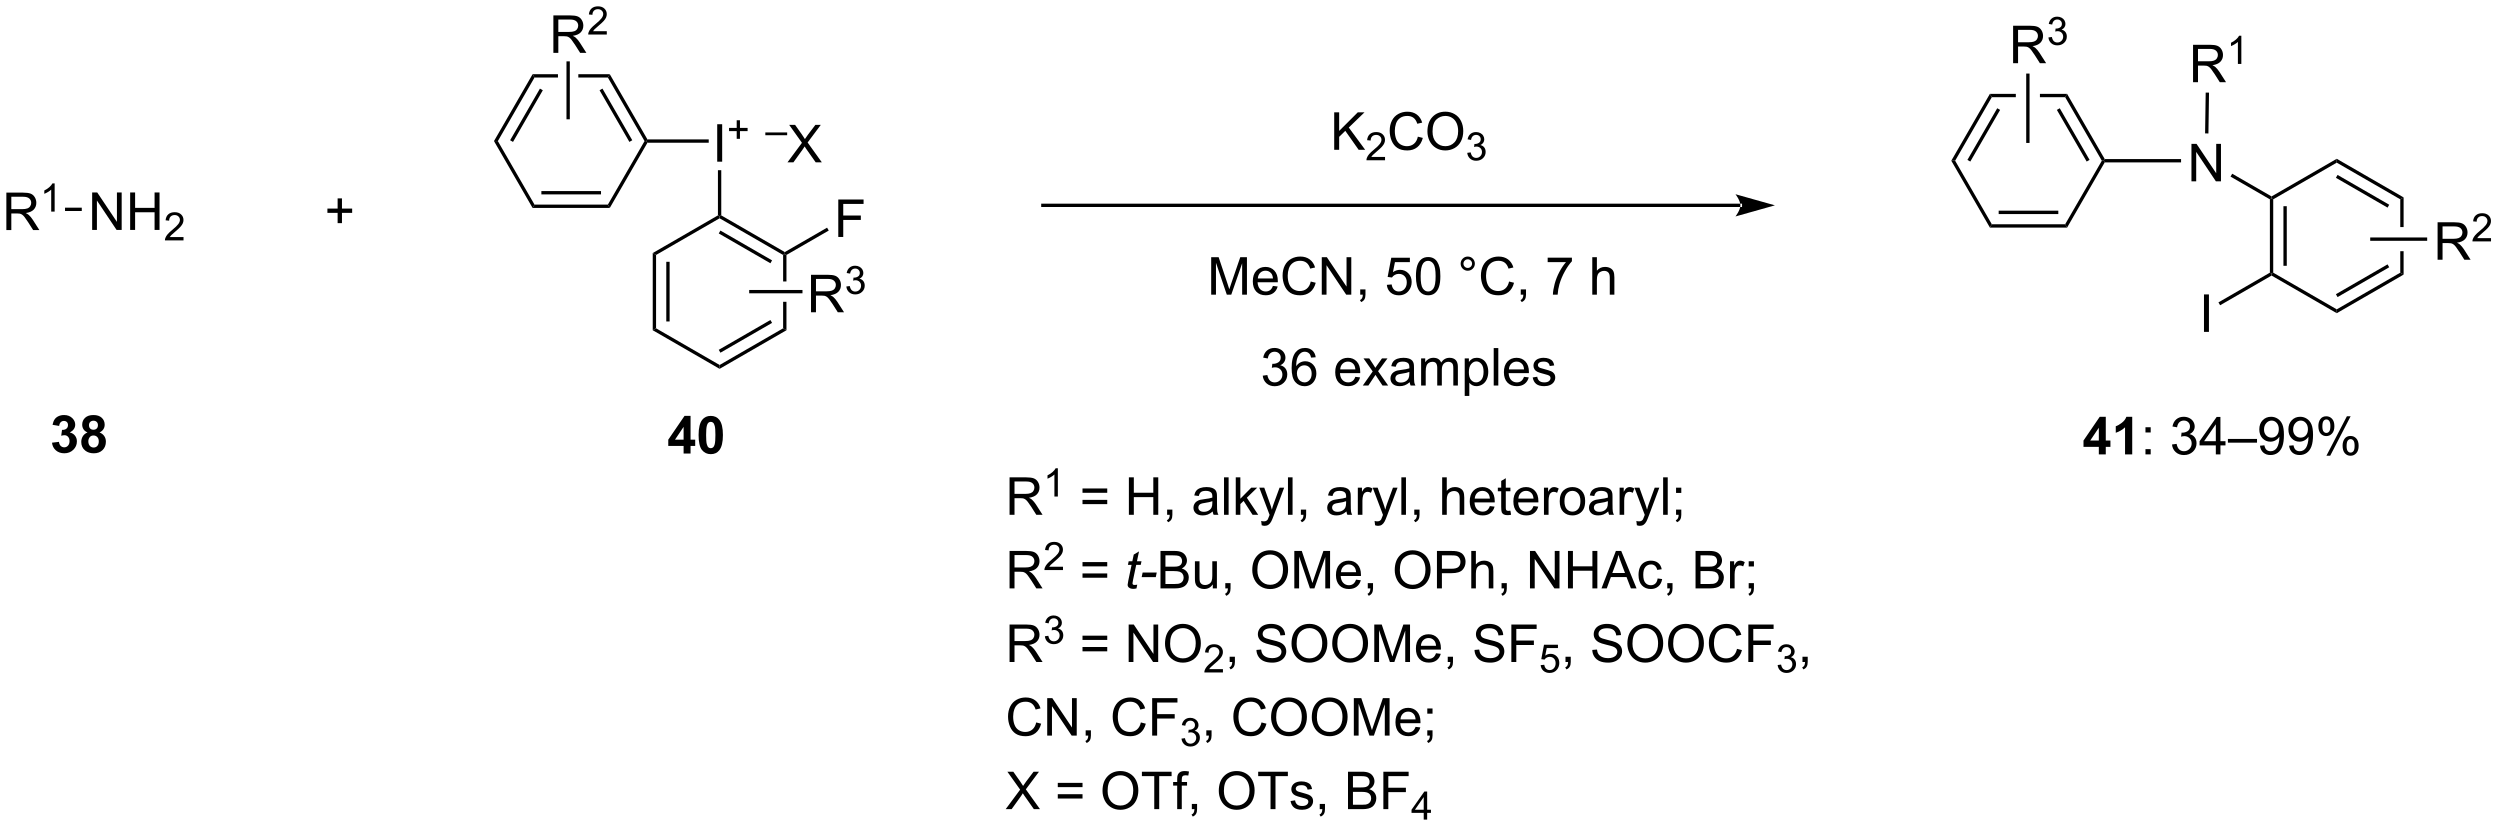 <?xml version="1.0" encoding="UTF-8"?>
<!DOCTYPE svg PUBLIC '-//W3C//DTD SVG 1.0//EN'
          'http://www.w3.org/TR/2001/REC-SVG-20010904/DTD/svg10.dtd'>
<svg stroke-dasharray="none" shape-rendering="auto" xmlns="http://www.w3.org/2000/svg" font-family="'Dialog'" text-rendering="auto" width="524" fill-opacity="1" color-interpolation="auto" color-rendering="auto" preserveAspectRatio="xMidYMid meet" font-size="12px" viewBox="0 0 524 174" fill="black" xmlns:xlink="http://www.w3.org/1999/xlink" stroke="black" image-rendering="auto" stroke-miterlimit="10" stroke-linecap="square" stroke-linejoin="miter" font-style="normal" stroke-width="1" height="174" stroke-dashoffset="0" font-weight="normal" stroke-opacity="1"
><!--Generated by the Batik Graphics2D SVG Generator--><defs id="genericDefs"
  /><g
  ><defs id="defs1"
    ><clipPath clipPathUnits="userSpaceOnUse" id="clipPath1"
      ><path d="M3.058 2.797 L395.78 2.797 L395.78 132.69 L3.058 132.69 L3.058 2.797 Z"
      /></clipPath
      ><clipPath clipPathUnits="userSpaceOnUse" id="clipPath2"
      ><path d="M1.171 9.338 L1.171 135.619 L382.974 135.619 L382.974 9.338 Z"
      /></clipPath
    ></defs
    ><g transform="scale(1.333,1.333) translate(-3.058,-2.797) matrix(1.029,0,0,1.029,1.853,-6.808)"
    ><path d="M2.143 44.495 L2.143 38.769 L4.683 38.769 Q5.448 38.769 5.846 38.922 Q6.245 39.076 6.482 39.467 Q6.721 39.857 6.721 40.331 Q6.721 40.941 6.326 41.36 Q5.933 41.776 5.107 41.888 Q5.409 42.034 5.565 42.175 Q5.896 42.48 6.193 42.935 L7.19 44.495 L6.237 44.495 L5.479 43.303 Q5.146 42.787 4.93 42.513 Q4.716 42.24 4.547 42.131 Q4.378 42.021 4.201 41.98 Q4.073 41.951 3.779 41.951 L2.901 41.951 L2.901 44.495 L2.143 44.495 ZM2.901 41.295 L4.529 41.295 Q5.05 41.295 5.341 41.188 Q5.636 41.081 5.787 40.844 Q5.94 40.607 5.94 40.331 Q5.94 39.925 5.643 39.664 Q5.349 39.401 4.714 39.401 L2.901 39.401 L2.901 41.295 Z" stroke="none" clip-path="url(#clipPath2)"
    /></g
    ><g transform="matrix(1.371,0,0,1.371,-1.606,-12.807)"
    ><path d="M9.527 41.695 L9 41.695 L9 38.334 Q8.808 38.516 8.5 38.697 Q8.191 38.879 7.945 38.971 L7.945 38.461 Q8.386 38.252 8.716 37.957 Q9.048 37.66 9.187 37.383 L9.527 37.383 L9.527 41.695 Z" stroke="none" clip-path="url(#clipPath2)"
    /></g
    ><g transform="matrix(1.371,0,0,1.371,-1.606,-12.807)"
    ><path d="M15.261 44.495 L15.261 38.769 L16.039 38.769 L19.047 43.263 L19.047 38.769 L19.773 38.769 L19.773 44.495 L18.995 44.495 L15.987 39.995 L15.987 44.495 L15.261 44.495 ZM21.069 44.495 L21.069 38.769 L21.827 38.769 L21.827 41.12 L24.803 41.12 L24.803 38.769 L25.561 38.769 L25.561 44.495 L24.803 44.495 L24.803 41.795 L21.827 41.795 L21.827 44.495 L21.069 44.495 Z" stroke="none" clip-path="url(#clipPath2)"
    /></g
    ><g transform="matrix(1.371,0,0,1.371,-1.606,-12.807)"
    ><path d="M29.227 45.587 L29.227 46.095 L26.387 46.095 Q26.381 45.904 26.45 45.728 Q26.557 45.439 26.796 45.158 Q27.036 44.876 27.487 44.507 Q28.186 43.933 28.432 43.597 Q28.678 43.261 28.678 42.962 Q28.678 42.65 28.454 42.435 Q28.231 42.218 27.87 42.218 Q27.489 42.218 27.26 42.447 Q27.032 42.675 27.03 43.08 L26.487 43.025 Q26.544 42.417 26.907 42.101 Q27.27 41.783 27.881 41.783 Q28.501 41.783 28.86 42.126 Q29.221 42.468 29.221 42.974 Q29.221 43.232 29.116 43.482 Q29.01 43.73 28.764 44.005 Q28.52 44.281 27.952 44.761 Q27.477 45.16 27.342 45.302 Q27.208 45.445 27.12 45.587 L29.227 45.587 Z" stroke="none" clip-path="url(#clipPath2)"
    /></g
    ><g transform="matrix(1.371,0,0,1.371,-1.606,-12.807)"
    ><path d="M11.112 41.6 L11.112 41.09 L13.673 41.09 L13.673 41.6 Z" stroke="none" clip-path="url(#clipPath2)"
    /></g
    ><g transform="matrix(1.371,0,0,1.371,-1.606,-12.807)"
    ><path d="M52.787 43.455 L52.787 41.885 L51.227 41.885 L51.227 41.229 L52.787 41.229 L52.787 39.671 L53.451 39.671 L53.451 41.229 L55.009 41.229 L55.009 41.885 L53.451 41.885 L53.451 43.455 L52.787 43.455 Z" stroke="none" clip-path="url(#clipPath2)"
    /></g
    ><g transform="matrix(1.371,0,0,1.371,-1.606,-12.807)"
    ><path d="M118.177 30.015 L118.177 29.59 L121.514 29.59 L121.514 30.015 L118.177 30.015 Z" stroke="none" clip-path="url(#clipPath2)"
    /></g
    ><g transform="matrix(1.371,0,0,1.371,-1.606,-12.807)"
    ><path d="M121.562 34.157 L123.775 31.173 L121.822 28.431 L122.726 28.431 L123.765 29.899 Q124.088 30.355 124.226 30.603 Q124.416 30.29 124.679 29.949 L125.83 28.431 L126.655 28.431 L124.642 31.129 L126.812 34.157 L125.874 34.157 L124.431 32.113 Q124.312 31.939 124.181 31.73 Q123.991 32.043 123.908 32.16 L122.471 34.157 L121.562 34.157 Z" stroke="none" clip-path="url(#clipPath2)"
    /></g
    ><g transform="matrix(1.371,0,0,1.371,-1.606,-12.807)"
    ><path d="M336.203 37.062 L336.203 31.336 L336.981 31.336 L339.989 35.831 L339.989 31.336 L340.716 31.336 L340.716 37.062 L339.937 37.062 L336.929 32.562 L336.929 37.062 L336.203 37.062 Z" stroke="none" clip-path="url(#clipPath2)"
    /></g
    ><g transform="matrix(1.371,0,0,1.371,-1.606,-12.807)"
    ><path d="M342.178 36.341 L342.433 35.899 L348.449 39.372 L348.449 39.667 L348.194 39.814 Z" stroke="none" clip-path="url(#clipPath2)"
    /></g
    ><g transform="matrix(1.371,0,0,1.371,-1.606,-12.807)"
    ><path d="M348.194 39.814 L348.449 39.667 L348.704 39.814 L348.704 51.028 L348.449 51.175 L348.194 51.028 ZM350.265 40.863 L350.265 49.98 L350.776 49.98 L350.776 40.863 Z" stroke="none" clip-path="url(#clipPath2)"
    /></g
    ><g transform="matrix(1.371,0,0,1.371,-1.606,-12.807)"
    ><path d="M348.449 51.47 L348.449 51.175 L348.704 51.028 L358.416 56.635 L358.416 57.224 Z" stroke="none" clip-path="url(#clipPath2)"
    /></g
    ><g transform="matrix(1.371,0,0,1.371,-1.606,-12.807)"
    ><path d="M358.416 57.224 L358.416 56.635 L368.127 51.028 L368.637 51.323 ZM358.543 54.759 L366.438 50.2 L366.183 49.758 L358.288 54.317 Z" stroke="none" clip-path="url(#clipPath2)"
    /></g
    ><g transform="matrix(1.371,0,0,1.371,-1.606,-12.807)"
    ><path d="M368.637 39.52 L368.127 39.814 L368.127 44.058 L368.637 44.058 L368.637 39.52 ZM368.127 47.743 L368.127 51.028 L368.637 51.323 L368.637 47.743 Z" stroke="none" clip-path="url(#clipPath2)"
    /></g
    ><g transform="matrix(1.371,0,0,1.371,-1.606,-12.807)"
    ><path d="M368.637 39.52 L368.127 39.814 L358.416 34.207 L358.416 33.618 ZM366.438 40.642 L358.543 36.084 L358.288 36.525 L366.183 41.084 Z" stroke="none" clip-path="url(#clipPath2)"
    /></g
    ><g transform="matrix(1.371,0,0,1.371,-1.606,-12.807)"
    ><path d="M358.416 33.618 L358.416 34.207 L348.704 39.814 L348.449 39.667 L348.449 39.372 Z" stroke="none" clip-path="url(#clipPath2)"
    /></g
    ><g transform="matrix(1.371,0,0,1.371,-1.606,-12.807)"
    ><path d="M373.833 49.051 L373.833 43.324 L376.372 43.324 Q377.138 43.324 377.536 43.478 Q377.935 43.631 378.172 44.022 Q378.411 44.413 378.411 44.887 Q378.411 45.496 378.016 45.915 Q377.622 46.332 376.797 46.444 Q377.099 46.59 377.255 46.73 Q377.586 47.035 377.883 47.491 L378.88 49.051 L377.927 49.051 L377.169 47.858 Q376.836 47.342 376.62 47.069 Q376.406 46.795 376.237 46.686 Q376.068 46.577 375.891 46.535 Q375.763 46.506 375.469 46.506 L374.591 46.506 L374.591 49.051 L373.833 49.051 ZM374.591 45.85 L376.219 45.85 Q376.74 45.85 377.031 45.743 Q377.325 45.637 377.476 45.4 Q377.63 45.163 377.63 44.887 Q377.63 44.48 377.333 44.22 Q377.039 43.957 376.404 43.957 L374.591 43.957 L374.591 45.85 Z" stroke="none" clip-path="url(#clipPath2)"
    /></g
    ><g transform="matrix(1.371,0,0,1.371,-1.606,-12.807)"
    ><path d="M382.002 45.743 L382.002 46.251 L379.162 46.251 Q379.156 46.059 379.224 45.883 Q379.332 45.594 379.57 45.313 Q379.81 45.032 380.262 44.663 Q380.961 44.089 381.207 43.753 Q381.453 43.417 381.453 43.118 Q381.453 42.805 381.228 42.59 Q381.006 42.374 380.644 42.374 Q380.264 42.374 380.035 42.602 Q379.807 42.831 379.805 43.235 L379.262 43.18 Q379.318 42.573 379.682 42.257 Q380.045 41.938 380.656 41.938 Q381.275 41.938 381.635 42.282 Q381.996 42.624 381.996 43.13 Q381.996 43.387 381.891 43.637 Q381.785 43.886 381.539 44.161 Q381.295 44.436 380.726 44.917 Q380.252 45.315 380.117 45.458 Q379.982 45.6 379.894 45.743 L382.002 45.743 Z" stroke="none" clip-path="url(#clipPath2)"
    /></g
    ><g transform="matrix(1.371,0,0,1.371,-1.606,-12.807)"
    ><path d="M363.531 46.156 L363.531 45.646 L372.241 45.646 L372.241 46.156 Z" stroke="none" clip-path="url(#clipPath2)"
    /></g
    ><g transform="matrix(1.371,0,0,1.371,-1.606,-12.807)"
    ><path d="M334.615 33.657 L334.615 34.168 L322.945 34.168 L322.798 33.913 L322.945 33.657 Z" stroke="none" clip-path="url(#clipPath2)"
    /></g
    ><g transform="matrix(1.371,0,0,1.371,-1.606,-12.807)"
    ><path d="M267.243 40.989 L267.243 40.989 L160.606 40.989 L160.351 40.989 L160.351 40.479 L160.606 40.479 L267.243 40.479 L267.498 40.479 L267.498 40.989 ZM272.524 40.734 L266.493 39.035 C266.493 39.035 267.243 39.99 267.243 40.734 C267.243 41.478 266.493 42.433 266.493 42.433 Z" stroke="none" clip-path="url(#clipPath2)"
    /></g
    ><g transform="matrix(1.371,0,0,1.371,-1.606,-12.807)"
    ><path d="M186.339 54.389 L186.339 48.662 L187.479 48.662 L188.836 52.717 Q189.023 53.282 189.109 53.563 Q189.206 53.251 189.414 52.647 L190.784 48.662 L191.805 48.662 L191.805 54.389 L191.073 54.389 L191.073 49.594 L189.409 54.389 L188.726 54.389 L187.07 49.514 L187.07 54.389 L186.339 54.389 ZM195.776 53.053 L196.502 53.141 Q196.331 53.779 195.864 54.131 Q195.401 54.482 194.68 54.482 Q193.768 54.482 193.234 53.923 Q192.703 53.36 192.703 52.35 Q192.703 51.303 193.242 50.725 Q193.781 50.147 194.641 50.147 Q195.471 50.147 195.997 50.714 Q196.526 51.279 196.526 52.305 Q196.526 52.368 196.523 52.493 L193.43 52.493 Q193.469 53.178 193.815 53.542 Q194.164 53.904 194.682 53.904 Q195.07 53.904 195.344 53.701 Q195.617 53.498 195.776 53.053 ZM193.469 51.915 L195.784 51.915 Q195.737 51.391 195.518 51.131 Q195.182 50.725 194.648 50.725 Q194.164 50.725 193.833 51.05 Q193.502 51.373 193.469 51.915 ZM201.561 52.381 L202.319 52.571 Q202.082 53.506 201.462 53.998 Q200.842 54.488 199.949 54.488 Q199.022 54.488 198.441 54.11 Q197.863 53.732 197.559 53.019 Q197.256 52.303 197.256 51.482 Q197.256 50.587 197.598 49.923 Q197.941 49.256 198.571 48.91 Q199.202 48.563 199.959 48.563 Q200.819 48.563 201.405 49.001 Q201.991 49.438 202.223 50.232 L201.475 50.407 Q201.277 49.782 200.897 49.498 Q200.519 49.212 199.944 49.212 Q199.285 49.212 198.84 49.529 Q198.397 49.844 198.217 50.378 Q198.038 50.912 198.038 51.477 Q198.038 52.209 198.251 52.753 Q198.465 53.298 198.913 53.568 Q199.363 53.837 199.887 53.837 Q200.522 53.837 200.962 53.469 Q201.405 53.102 201.561 52.381 ZM203.245 54.389 L203.245 48.662 L204.023 48.662 L207.031 53.157 L207.031 48.662 L207.758 48.662 L207.758 54.389 L206.979 54.389 L203.971 49.889 L203.971 54.389 L203.245 54.389 ZM209.124 54.389 L209.124 53.587 L209.926 53.587 L209.926 54.389 Q209.926 54.831 209.769 55.102 Q209.613 55.373 209.272 55.522 L209.077 55.222 Q209.301 55.123 209.405 54.933 Q209.512 54.745 209.522 54.389 L209.124 54.389 ZM213.191 52.889 L213.928 52.826 Q214.012 53.365 214.309 53.636 Q214.608 53.907 215.03 53.907 Q215.538 53.907 215.889 53.524 Q216.241 53.141 216.241 52.508 Q216.241 51.907 215.902 51.561 Q215.566 51.212 215.019 51.212 Q214.678 51.212 214.405 51.368 Q214.131 51.522 213.975 51.766 L213.316 51.68 L213.871 48.74 L216.717 48.74 L216.717 49.412 L214.434 49.412 L214.124 50.951 Q214.639 50.592 215.207 50.592 Q215.957 50.592 216.473 51.113 Q216.988 51.631 216.988 52.446 Q216.988 53.225 216.535 53.79 Q215.983 54.488 215.03 54.488 Q214.249 54.488 213.754 54.05 Q213.262 53.61 213.191 52.889 ZM217.641 51.563 Q217.641 50.548 217.849 49.93 Q218.057 49.311 218.469 48.975 Q218.883 48.639 219.508 48.639 Q219.969 48.639 220.315 48.824 Q220.664 49.008 220.891 49.36 Q221.117 49.709 221.245 50.212 Q221.375 50.712 221.375 51.563 Q221.375 52.571 221.167 53.191 Q220.961 53.811 220.547 54.149 Q220.135 54.488 219.508 54.488 Q218.68 54.488 218.206 53.891 Q217.641 53.178 217.641 51.563 ZM218.362 51.563 Q218.362 52.975 218.693 53.441 Q219.023 53.907 219.508 53.907 Q219.992 53.907 220.32 53.438 Q220.651 52.969 220.651 51.563 Q220.651 50.149 220.32 49.686 Q219.992 49.219 219.5 49.219 Q219.016 49.219 218.726 49.631 Q218.362 50.154 218.362 51.563 ZM224.479 49.647 Q224.479 49.196 224.797 48.881 Q225.117 48.563 225.562 48.563 Q226.016 48.563 226.331 48.881 Q226.648 49.196 226.648 49.647 Q226.648 50.094 226.328 50.415 Q226.01 50.732 225.562 50.732 Q225.117 50.732 224.797 50.417 Q224.479 50.1 224.479 49.647 ZM224.906 49.647 Q224.906 49.92 225.099 50.113 Q225.292 50.305 225.565 50.305 Q225.836 50.305 226.029 50.113 Q226.221 49.92 226.221 49.647 Q226.221 49.373 226.029 49.18 Q225.836 48.985 225.565 48.985 Q225.292 48.985 225.099 49.18 Q224.906 49.373 224.906 49.647 ZM231.881 52.381 L232.639 52.571 Q232.402 53.506 231.782 53.998 Q231.163 54.488 230.269 54.488 Q229.342 54.488 228.762 54.11 Q228.184 53.732 227.879 53.019 Q227.577 52.303 227.577 51.482 Q227.577 50.587 227.918 49.923 Q228.262 49.256 228.892 48.91 Q229.522 48.563 230.28 48.563 Q231.139 48.563 231.725 49.001 Q232.311 49.438 232.543 50.232 L231.796 50.407 Q231.598 49.782 231.217 49.498 Q230.84 49.212 230.264 49.212 Q229.605 49.212 229.16 49.529 Q228.717 49.844 228.538 50.378 Q228.358 50.912 228.358 51.477 Q228.358 52.209 228.571 52.753 Q228.785 53.298 229.233 53.568 Q229.684 53.837 230.207 53.837 Q230.842 53.837 231.282 53.469 Q231.725 53.102 231.881 52.381 ZM233.667 54.389 L233.667 53.587 L234.469 53.587 L234.469 54.389 Q234.469 54.831 234.312 55.102 Q234.156 55.373 233.815 55.522 L233.62 55.222 Q233.844 55.123 233.948 54.933 Q234.055 54.745 234.065 54.389 L233.667 54.389 ZM237.781 49.412 L237.781 48.735 L241.487 48.735 L241.487 49.282 Q240.94 49.865 240.404 50.831 Q239.867 51.795 239.573 52.813 Q239.362 53.532 239.305 54.389 L238.581 54.389 Q238.594 53.712 238.846 52.756 Q239.101 51.798 239.575 50.91 Q240.049 50.022 240.586 49.412 L237.781 49.412 ZM244.601 54.389 L244.601 48.662 L245.305 48.662 L245.305 50.717 Q245.797 50.147 246.547 50.147 Q247.008 50.147 247.346 50.329 Q247.687 50.508 247.833 50.829 Q247.979 51.149 247.979 51.758 L247.979 54.389 L247.276 54.389 L247.276 51.758 Q247.276 51.232 247.047 50.993 Q246.82 50.751 246.401 50.751 Q246.089 50.751 245.812 50.915 Q245.539 51.076 245.422 51.355 Q245.305 51.631 245.305 52.118 L245.305 54.389 L244.601 54.389 Z" stroke="none" clip-path="url(#clipPath2)"
    /></g
    ><g transform="matrix(1.371,0,0,1.371,-1.606,-12.807)"
    ><path d="M155.514 88.047 L155.514 82.32 L158.053 82.32 Q158.818 82.32 159.217 82.474 Q159.615 82.627 159.852 83.018 Q160.092 83.409 160.092 83.883 Q160.092 84.492 159.696 84.911 Q159.303 85.328 158.477 85.44 Q158.779 85.586 158.935 85.726 Q159.266 86.031 159.563 86.487 L160.56 88.047 L159.607 88.047 L158.85 86.854 Q158.516 86.338 158.3 86.065 Q158.087 85.791 157.917 85.682 Q157.748 85.573 157.571 85.531 Q157.443 85.502 157.149 85.502 L156.271 85.502 L156.271 88.047 L155.514 88.047 ZM156.271 84.846 L157.899 84.846 Q158.42 84.846 158.712 84.739 Q159.006 84.633 159.157 84.396 Q159.31 84.159 159.31 83.883 Q159.31 83.476 159.014 83.216 Q158.719 82.953 158.084 82.953 L156.271 82.953 L156.271 84.846 Z" stroke="none" clip-path="url(#clipPath2)"
    /></g
    ><g transform="matrix(1.371,0,0,1.371,-1.606,-12.807)"
    ><path d="M162.897 85.247 L162.37 85.247 L162.37 81.885 Q162.178 82.067 161.87 82.249 Q161.561 82.43 161.315 82.522 L161.315 82.012 Q161.756 81.803 162.087 81.508 Q162.419 81.212 162.557 80.934 L162.897 80.934 L162.897 85.247 Z" stroke="none" clip-path="url(#clipPath2)"
    /></g
    ><g transform="matrix(1.371,0,0,1.371,-1.606,-12.807)"
    ><path d="M170.447 84.68 L166.666 84.68 L166.666 84.023 L170.447 84.023 L170.447 84.68 ZM170.447 86.416 L166.666 86.416 L166.666 85.76 L170.447 85.76 L170.447 86.416 ZM173.756 88.047 L173.756 82.32 L174.513 82.32 L174.513 84.672 L177.49 84.672 L177.49 82.32 L178.248 82.32 L178.248 88.047 L177.49 88.047 L177.49 85.346 L174.513 85.346 L174.513 88.047 L173.756 88.047 ZM179.603 88.047 L179.603 87.245 L180.405 87.245 L180.405 88.047 Q180.405 88.489 180.249 88.76 Q180.093 89.031 179.752 89.18 L179.556 88.88 Q179.78 88.781 179.884 88.591 Q179.991 88.403 180.002 88.047 L179.603 88.047 ZM186.572 87.534 Q186.181 87.867 185.819 88.005 Q185.46 88.14 185.046 88.14 Q184.361 88.14 183.994 87.807 Q183.627 87.471 183.627 86.953 Q183.627 86.648 183.765 86.396 Q183.905 86.143 184.129 85.992 Q184.353 85.838 184.634 85.76 Q184.843 85.706 185.259 85.656 Q186.111 85.555 186.515 85.414 Q186.517 85.268 186.517 85.229 Q186.517 84.799 186.319 84.625 Q186.048 84.385 185.517 84.385 Q185.022 84.385 184.786 84.56 Q184.548 84.734 184.436 85.174 L183.749 85.081 Q183.843 84.64 184.056 84.37 Q184.272 84.096 184.679 83.95 Q185.085 83.805 185.619 83.805 Q186.15 83.805 186.481 83.93 Q186.814 84.055 186.97 84.245 Q187.127 84.432 187.189 84.721 Q187.226 84.901 187.226 85.37 L187.226 86.307 Q187.226 87.289 187.27 87.549 Q187.314 87.807 187.447 88.047 L186.713 88.047 Q186.603 87.828 186.572 87.534 ZM186.515 85.963 Q186.132 86.12 185.366 86.229 Q184.931 86.291 184.752 86.37 Q184.572 86.448 184.473 86.599 Q184.377 86.75 184.377 86.932 Q184.377 87.213 184.59 87.401 Q184.804 87.588 185.213 87.588 Q185.619 87.588 185.934 87.411 Q186.252 87.234 186.4 86.924 Q186.515 86.687 186.515 86.221 L186.515 85.963 ZM188.3 88.047 L188.3 82.32 L189.003 82.32 L189.003 88.047 L188.3 88.047 ZM190.095 88.047 L190.095 82.32 L190.798 82.32 L190.798 85.586 L192.463 83.898 L193.374 83.898 L191.788 85.437 L193.533 88.047 L192.666 88.047 L191.296 85.924 L190.798 86.401 L190.798 88.047 L190.095 88.047 ZM194.061 89.646 L193.983 88.984 Q194.213 89.047 194.384 89.047 Q194.619 89.047 194.759 88.969 Q194.9 88.89 194.991 88.75 Q195.056 88.646 195.205 88.226 Q195.226 88.169 195.267 88.055 L193.694 83.898 L194.452 83.898 L195.314 86.299 Q195.483 86.758 195.616 87.26 Q195.736 86.776 195.905 86.315 L196.791 83.898 L197.494 83.898 L195.916 88.117 Q195.663 88.802 195.522 89.06 Q195.335 89.406 195.093 89.567 Q194.851 89.732 194.515 89.732 Q194.311 89.732 194.061 89.646 ZM198.077 88.047 L198.077 82.32 L198.78 82.32 L198.78 88.047 L198.077 88.047 ZM200.052 88.047 L200.052 87.245 L200.855 87.245 L200.855 88.047 Q200.855 88.489 200.698 88.76 Q200.542 89.031 200.201 89.18 L200.006 88.88 Q200.23 88.781 200.334 88.591 Q200.44 88.403 200.451 88.047 L200.052 88.047 ZM207.021 87.534 Q206.631 87.867 206.268 88.005 Q205.909 88.14 205.495 88.14 Q204.81 88.14 204.443 87.807 Q204.076 87.471 204.076 86.953 Q204.076 86.648 204.214 86.396 Q204.355 86.143 204.578 85.992 Q204.802 85.838 205.084 85.76 Q205.292 85.706 205.709 85.656 Q206.56 85.555 206.964 85.414 Q206.966 85.268 206.966 85.229 Q206.966 84.799 206.768 84.625 Q206.498 84.385 205.966 84.385 Q205.472 84.385 205.235 84.56 Q204.998 84.734 204.886 85.174 L204.198 85.081 Q204.292 84.64 204.506 84.37 Q204.722 84.096 205.128 83.95 Q205.534 83.805 206.068 83.805 Q206.599 83.805 206.93 83.93 Q207.263 84.055 207.42 84.245 Q207.576 84.432 207.638 84.721 Q207.675 84.901 207.675 85.37 L207.675 86.307 Q207.675 87.289 207.719 87.549 Q207.763 87.807 207.896 88.047 L207.162 88.047 Q207.052 87.828 207.021 87.534 ZM206.964 85.963 Q206.581 86.12 205.815 86.229 Q205.381 86.291 205.201 86.37 Q205.021 86.448 204.922 86.599 Q204.826 86.75 204.826 86.932 Q204.826 87.213 205.039 87.401 Q205.253 87.588 205.662 87.588 Q206.068 87.588 206.383 87.411 Q206.701 87.234 206.849 86.924 Q206.964 86.687 206.964 86.221 L206.964 85.963 ZM208.757 88.047 L208.757 83.898 L209.39 83.898 L209.39 84.526 Q209.632 84.086 209.835 83.945 Q210.041 83.805 210.288 83.805 Q210.642 83.805 211.009 84.031 L210.767 84.682 Q210.509 84.531 210.252 84.531 Q210.022 84.531 209.838 84.669 Q209.655 84.807 209.577 85.055 Q209.46 85.43 209.46 85.875 L209.46 88.047 L208.757 88.047 ZM211.397 89.646 L211.319 88.984 Q211.548 89.047 211.72 89.047 Q211.955 89.047 212.095 88.969 Q212.236 88.89 212.327 88.75 Q212.392 88.646 212.541 88.226 Q212.561 88.169 212.603 88.055 L211.03 83.898 L211.788 83.898 L212.65 86.299 Q212.819 86.758 212.952 87.26 Q213.072 86.776 213.241 86.315 L214.127 83.898 L214.83 83.898 L213.252 88.117 Q212.999 88.802 212.858 89.06 Q212.671 89.406 212.429 89.567 Q212.186 89.732 211.851 89.732 Q211.647 89.732 211.397 89.646 ZM215.413 88.047 L215.413 82.32 L216.116 82.32 L216.116 88.047 L215.413 88.047 ZM217.388 88.047 L217.388 87.245 L218.19 87.245 L218.19 88.047 Q218.19 88.489 218.034 88.76 Q217.878 89.031 217.537 89.18 L217.341 88.88 Q217.565 88.781 217.67 88.591 Q217.776 88.403 217.787 88.047 L217.388 88.047 ZM221.651 88.047 L221.651 82.32 L222.355 82.32 L222.355 84.375 Q222.847 83.805 223.597 83.805 Q224.058 83.805 224.396 83.987 Q224.737 84.166 224.883 84.487 Q225.029 84.807 225.029 85.416 L225.029 88.047 L224.326 88.047 L224.326 85.416 Q224.326 84.89 224.097 84.651 Q223.87 84.409 223.451 84.409 Q223.138 84.409 222.862 84.573 Q222.589 84.734 222.472 85.013 Q222.355 85.289 222.355 85.776 L222.355 88.047 L221.651 88.047 ZM228.939 86.711 L229.666 86.799 Q229.494 87.437 229.028 87.789 Q228.564 88.14 227.843 88.14 Q226.931 88.14 226.397 87.581 Q225.866 87.018 225.866 86.008 Q225.866 84.961 226.405 84.383 Q226.944 83.805 227.804 83.805 Q228.634 83.805 229.161 84.372 Q229.689 84.937 229.689 85.963 Q229.689 86.026 229.686 86.151 L226.593 86.151 Q226.632 86.836 226.978 87.2 Q227.327 87.562 227.845 87.562 Q228.233 87.562 228.507 87.359 Q228.78 87.156 228.939 86.711 ZM226.632 85.573 L228.947 85.573 Q228.9 85.049 228.681 84.789 Q228.345 84.383 227.811 84.383 Q227.327 84.383 226.996 84.708 Q226.666 85.031 226.632 85.573 ZM232.084 87.416 L232.185 88.039 Q231.888 88.101 231.654 88.101 Q231.271 88.101 231.06 87.982 Q230.849 87.859 230.763 87.661 Q230.677 87.463 230.677 86.831 L230.677 84.445 L230.162 84.445 L230.162 83.898 L230.677 83.898 L230.677 82.87 L231.378 82.448 L231.378 83.898 L232.084 83.898 L232.084 84.445 L231.378 84.445 L231.378 86.87 Q231.378 87.172 231.414 87.258 Q231.451 87.344 231.534 87.396 Q231.62 87.445 231.776 87.445 Q231.893 87.445 232.084 87.416 ZM235.611 86.711 L236.338 86.799 Q236.166 87.437 235.7 87.789 Q235.236 88.14 234.515 88.14 Q233.603 88.14 233.069 87.581 Q232.538 87.018 232.538 86.008 Q232.538 84.961 233.077 84.383 Q233.616 83.805 234.476 83.805 Q235.306 83.805 235.832 84.372 Q236.361 84.937 236.361 85.963 Q236.361 86.026 236.358 86.151 L233.265 86.151 Q233.304 86.836 233.65 87.2 Q233.999 87.562 234.517 87.562 Q234.905 87.562 235.179 87.359 Q235.452 87.156 235.611 86.711 ZM233.304 85.573 L235.619 85.573 Q235.572 85.049 235.353 84.789 Q235.017 84.383 234.483 84.383 Q233.999 84.383 233.668 84.708 Q233.338 85.031 233.304 85.573 ZM237.214 88.047 L237.214 83.898 L237.847 83.898 L237.847 84.526 Q238.089 84.086 238.292 83.945 Q238.498 83.805 238.745 83.805 Q239.099 83.805 239.466 84.031 L239.224 84.682 Q238.966 84.531 238.709 84.531 Q238.48 84.531 238.295 84.669 Q238.112 84.807 238.034 85.055 Q237.917 85.43 237.917 85.875 L237.917 88.047 L237.214 88.047 ZM239.623 85.971 Q239.623 84.82 240.263 84.265 Q240.8 83.805 241.568 83.805 Q242.425 83.805 242.966 84.364 Q243.511 84.924 243.511 85.914 Q243.511 86.713 243.268 87.174 Q243.029 87.633 242.571 87.888 Q242.112 88.14 241.568 88.14 Q240.698 88.14 240.159 87.583 Q239.623 87.023 239.623 85.971 ZM240.347 85.971 Q240.347 86.768 240.693 87.166 Q241.042 87.562 241.568 87.562 Q242.091 87.562 242.438 87.164 Q242.787 86.765 242.787 85.948 Q242.787 85.18 242.438 84.784 Q242.089 84.385 241.568 84.385 Q241.042 84.385 240.693 84.781 Q240.347 85.174 240.347 85.971 ZM247.041 87.534 Q246.65 87.867 246.288 88.005 Q245.929 88.14 245.515 88.14 Q244.83 88.14 244.463 87.807 Q244.095 87.471 244.095 86.953 Q244.095 86.648 244.233 86.396 Q244.374 86.143 244.598 85.992 Q244.822 85.838 245.103 85.76 Q245.311 85.706 245.728 85.656 Q246.58 85.555 246.983 85.414 Q246.986 85.268 246.986 85.229 Q246.986 84.799 246.788 84.625 Q246.517 84.385 245.986 84.385 Q245.491 84.385 245.254 84.56 Q245.017 84.734 244.905 85.174 L244.218 85.081 Q244.311 84.64 244.525 84.37 Q244.741 84.096 245.147 83.95 Q245.554 83.805 246.088 83.805 Q246.619 83.805 246.95 83.93 Q247.283 84.055 247.439 84.245 Q247.595 84.432 247.658 84.721 Q247.694 84.901 247.694 85.37 L247.694 86.307 Q247.694 87.289 247.739 87.549 Q247.783 87.807 247.916 88.047 L247.181 88.047 Q247.072 87.828 247.041 87.534 ZM246.983 85.963 Q246.601 86.12 245.835 86.229 Q245.4 86.291 245.22 86.37 Q245.041 86.448 244.942 86.599 Q244.845 86.75 244.845 86.932 Q244.845 87.213 245.059 87.401 Q245.272 87.588 245.681 87.588 Q246.088 87.588 246.403 87.411 Q246.72 87.234 246.869 86.924 Q246.983 86.687 246.983 86.221 L246.983 85.963 ZM248.776 88.047 L248.776 83.898 L249.409 83.898 L249.409 84.526 Q249.651 84.086 249.855 83.945 Q250.06 83.805 250.308 83.805 Q250.662 83.805 251.029 84.031 L250.787 84.682 Q250.529 84.531 250.271 84.531 Q250.042 84.531 249.857 84.669 Q249.675 84.807 249.597 85.055 Q249.48 85.43 249.48 85.875 L249.48 88.047 L248.776 88.047 ZM251.417 89.646 L251.339 88.984 Q251.568 89.047 251.74 89.047 Q251.974 89.047 252.115 88.969 Q252.256 88.89 252.347 88.75 Q252.412 88.646 252.56 88.226 Q252.581 88.169 252.623 88.055 L251.05 83.898 L251.808 83.898 L252.67 86.299 Q252.839 86.758 252.972 87.26 Q253.091 86.776 253.261 86.315 L254.146 83.898 L254.849 83.898 L253.271 88.117 Q253.018 88.802 252.878 89.06 Q252.69 89.406 252.448 89.567 Q252.206 89.732 251.87 89.732 Q251.667 89.732 251.417 89.646 ZM255.433 88.047 L255.433 82.32 L256.136 82.32 L256.136 88.047 L255.433 88.047 ZM257.408 84.698 L257.408 83.898 L258.21 83.898 L258.21 84.698 L257.408 84.698 ZM257.408 88.047 L257.408 87.245 L258.21 87.245 L258.21 88.047 Q258.21 88.489 258.054 88.76 Q257.897 89.031 257.556 89.18 L257.361 88.88 Q257.585 88.781 257.689 88.591 Q257.796 88.403 257.806 88.047 L257.408 88.047 Z" stroke="none" clip-path="url(#clipPath2)"
    /></g
    ><g transform="matrix(1.371,0,0,1.371,-1.606,-12.807)"
    ><path d="M155.514 99.297 L155.514 93.57 L158.053 93.57 Q158.818 93.57 159.217 93.724 Q159.615 93.877 159.852 94.268 Q160.092 94.659 160.092 95.133 Q160.092 95.742 159.696 96.161 Q159.303 96.578 158.477 96.69 Q158.779 96.836 158.935 96.976 Q159.266 97.281 159.563 97.737 L160.56 99.297 L159.607 99.297 L158.85 98.104 Q158.516 97.588 158.3 97.315 Q158.087 97.041 157.917 96.932 Q157.748 96.823 157.571 96.781 Q157.443 96.752 157.149 96.752 L156.271 96.752 L156.271 99.297 L155.514 99.297 ZM156.271 96.096 L157.899 96.096 Q158.42 96.096 158.712 95.989 Q159.006 95.883 159.157 95.646 Q159.31 95.409 159.31 95.133 Q159.31 94.726 159.014 94.466 Q158.719 94.203 158.084 94.203 L156.271 94.203 L156.271 96.096 Z" stroke="none" clip-path="url(#clipPath2)"
    /></g
    ><g transform="matrix(1.371,0,0,1.371,-1.606,-12.807)"
    ><path d="M163.682 95.989 L163.682 96.497 L160.842 96.497 Q160.837 96.305 160.905 96.129 Q161.012 95.84 161.251 95.559 Q161.491 95.278 161.942 94.909 Q162.641 94.335 162.887 93.999 Q163.133 93.663 163.133 93.364 Q163.133 93.051 162.909 92.837 Q162.686 92.62 162.325 92.62 Q161.944 92.62 161.715 92.848 Q161.487 93.077 161.485 93.481 L160.942 93.426 Q160.999 92.819 161.362 92.503 Q161.725 92.184 162.337 92.184 Q162.956 92.184 163.315 92.528 Q163.676 92.87 163.676 93.376 Q163.676 93.633 163.571 93.883 Q163.465 94.132 163.219 94.407 Q162.975 94.682 162.407 95.163 Q161.932 95.561 161.798 95.704 Q161.663 95.846 161.575 95.989 L163.682 95.989 Z" stroke="none" clip-path="url(#clipPath2)"
    /></g
    ><g transform="matrix(1.371,0,0,1.371,-1.606,-12.807)"
    ><path d="M170.447 95.93 L166.666 95.93 L166.666 95.273 L170.447 95.273 L170.447 95.93 ZM170.447 97.666 L166.666 97.666 L166.666 97.01 L170.447 97.01 L170.447 97.666 Z" stroke="none" clip-path="url(#clipPath2)"
    /></g
    ><g transform="matrix(1.371,0,0,1.371,-1.606,-12.807)"
    ><path d="M175.034 98.721 L174.917 99.302 Q174.662 99.367 174.425 99.367 Q174.003 99.367 173.753 99.159 Q173.565 99.002 173.565 98.734 Q173.565 98.596 173.667 98.104 L174.17 95.695 L173.612 95.695 L173.724 95.148 L174.284 95.148 L174.498 94.127 L175.308 93.64 L174.99 95.148 L175.685 95.148 L175.568 95.695 L174.878 95.695 L174.396 97.987 Q174.308 98.424 174.308 98.51 Q174.308 98.635 174.378 98.703 Q174.451 98.768 174.615 98.768 Q174.849 98.768 175.034 98.721 ZM175.71 97.578 L175.858 96.87 L178.015 96.87 L177.869 97.578 L175.71 97.578 Z" stroke="none" clip-path="url(#clipPath2)"
    /></g
    ><g transform="matrix(1.371,0,0,1.371,-1.606,-12.807)"
    ><path d="M178.588 99.297 L178.588 93.57 L180.736 93.57 Q181.392 93.57 181.788 93.745 Q182.186 93.916 182.411 94.278 Q182.634 94.64 182.634 95.034 Q182.634 95.401 182.434 95.726 Q182.236 96.049 181.835 96.25 Q182.353 96.401 182.632 96.768 Q182.913 97.135 182.913 97.635 Q182.913 98.039 182.741 98.385 Q182.572 98.729 182.322 98.916 Q182.072 99.104 181.694 99.2 Q181.319 99.297 180.772 99.297 L178.588 99.297 ZM179.345 95.976 L180.585 95.976 Q181.088 95.976 181.306 95.909 Q181.595 95.823 181.741 95.625 Q181.89 95.424 181.89 95.125 Q181.89 94.838 181.752 94.622 Q181.616 94.406 181.361 94.325 Q181.108 94.245 180.491 94.245 L179.345 94.245 L179.345 95.976 ZM179.345 98.62 L180.772 98.62 Q181.14 98.62 181.288 98.594 Q181.548 98.547 181.723 98.437 Q181.9 98.328 182.012 98.12 Q182.127 97.909 182.127 97.635 Q182.127 97.315 181.963 97.081 Q181.798 96.844 181.507 96.747 Q181.218 96.651 180.671 96.651 L179.345 96.651 L179.345 98.62 ZM186.585 99.297 L186.585 98.687 Q186.101 99.39 185.267 99.39 Q184.9 99.39 184.582 99.25 Q184.265 99.109 184.108 98.896 Q183.955 98.682 183.892 98.375 Q183.851 98.166 183.851 97.719 L183.851 95.148 L184.554 95.148 L184.554 97.448 Q184.554 98 184.595 98.19 Q184.663 98.469 184.877 98.627 Q185.093 98.784 185.408 98.784 Q185.726 98.784 186.002 98.622 Q186.28 98.461 186.395 98.182 Q186.509 97.901 186.509 97.37 L186.509 95.148 L187.213 95.148 L187.213 99.297 L186.585 99.297 ZM188.498 99.297 L188.498 98.495 L189.3 98.495 L189.3 99.297 Q189.3 99.739 189.143 100.01 Q188.987 100.281 188.646 100.43 L188.451 100.13 Q188.675 100.031 188.779 99.841 Q188.886 99.653 188.896 99.297 L188.498 99.297 ZM192.62 96.508 Q192.62 95.081 193.386 94.276 Q194.151 93.469 195.362 93.469 Q196.154 93.469 196.789 93.849 Q197.427 94.226 197.761 94.903 Q198.097 95.581 198.097 96.44 Q198.097 97.312 197.745 98 Q197.393 98.687 196.748 99.041 Q196.105 99.396 195.357 99.396 Q194.55 99.396 193.912 99.005 Q193.276 98.612 192.948 97.937 Q192.62 97.26 192.62 96.508 ZM193.401 96.518 Q193.401 97.555 193.956 98.151 Q194.513 98.745 195.355 98.745 Q196.209 98.745 196.761 98.143 Q197.315 97.541 197.315 96.437 Q197.315 95.737 197.078 95.216 Q196.841 94.695 196.386 94.409 Q195.933 94.12 195.365 94.12 Q194.56 94.12 193.98 94.674 Q193.401 95.226 193.401 96.518 ZM199.048 99.297 L199.048 93.57 L200.189 93.57 L201.546 97.625 Q201.733 98.19 201.819 98.471 Q201.916 98.159 202.124 97.555 L203.494 93.57 L204.515 93.57 L204.515 99.297 L203.783 99.297 L203.783 94.502 L202.119 99.297 L201.436 99.297 L199.78 94.422 L199.78 99.297 L199.048 99.297 ZM208.486 97.961 L209.213 98.049 Q209.041 98.687 208.575 99.039 Q208.111 99.39 207.39 99.39 Q206.478 99.39 205.944 98.831 Q205.413 98.268 205.413 97.258 Q205.413 96.211 205.952 95.633 Q206.491 95.055 207.351 95.055 Q208.181 95.055 208.707 95.622 Q209.236 96.187 209.236 97.213 Q209.236 97.276 209.233 97.401 L206.14 97.401 Q206.179 98.086 206.525 98.45 Q206.874 98.812 207.392 98.812 Q207.78 98.812 208.054 98.609 Q208.327 98.406 208.486 97.961 ZM206.179 96.823 L208.494 96.823 Q208.447 96.299 208.228 96.039 Q207.892 95.633 207.358 95.633 Q206.874 95.633 206.543 95.958 Q206.213 96.281 206.179 96.823 ZM210.279 99.297 L210.279 98.495 L211.081 98.495 L211.081 99.297 Q211.081 99.739 210.925 100.01 Q210.768 100.281 210.427 100.43 L210.232 100.13 Q210.456 100.031 210.56 99.841 Q210.667 99.653 210.677 99.297 L210.279 99.297 ZM214.401 96.508 Q214.401 95.081 215.167 94.276 Q215.933 93.469 217.143 93.469 Q217.935 93.469 218.571 93.849 Q219.209 94.226 219.542 94.903 Q219.878 95.581 219.878 96.44 Q219.878 97.312 219.526 98 Q219.175 98.687 218.529 99.041 Q217.886 99.396 217.138 99.396 Q216.331 99.396 215.693 99.005 Q215.058 98.612 214.73 97.937 Q214.401 97.26 214.401 96.508 ZM215.183 96.518 Q215.183 97.555 215.737 98.151 Q216.295 98.745 217.136 98.745 Q217.99 98.745 218.542 98.143 Q219.097 97.541 219.097 96.437 Q219.097 95.737 218.86 95.216 Q218.623 94.695 218.167 94.409 Q217.714 94.12 217.146 94.12 Q216.341 94.12 215.761 94.674 Q215.183 95.226 215.183 96.518 ZM220.853 99.297 L220.853 93.57 L223.015 93.57 Q223.585 93.57 223.884 93.625 Q224.306 93.695 224.59 93.893 Q224.877 94.088 225.051 94.445 Q225.226 94.799 225.226 95.226 Q225.226 95.956 224.759 96.463 Q224.296 96.969 223.08 96.969 L221.611 96.969 L221.611 99.297 L220.853 99.297 ZM221.611 96.291 L223.093 96.291 Q223.827 96.291 224.134 96.018 Q224.444 95.745 224.444 95.25 Q224.444 94.89 224.262 94.635 Q224.08 94.377 223.783 94.297 Q223.593 94.245 223.077 94.245 L221.611 94.245 L221.611 96.291 ZM226.101 99.297 L226.101 93.57 L226.804 93.57 L226.804 95.625 Q227.296 95.055 228.046 95.055 Q228.507 95.055 228.845 95.237 Q229.186 95.416 229.332 95.737 Q229.478 96.057 229.478 96.666 L229.478 99.297 L228.775 99.297 L228.775 96.666 Q228.775 96.14 228.546 95.901 Q228.319 95.659 227.9 95.659 Q227.588 95.659 227.311 95.823 Q227.038 95.984 226.921 96.263 Q226.804 96.539 226.804 97.026 L226.804 99.297 L226.101 99.297 ZM230.732 99.297 L230.732 98.495 L231.534 98.495 L231.534 99.297 Q231.534 99.739 231.378 100.01 Q231.222 100.281 230.881 100.43 L230.685 100.13 Q230.909 100.031 231.013 99.841 Q231.12 99.653 231.131 99.297 L230.732 99.297 ZM235.076 99.297 L235.076 93.57 L235.855 93.57 L238.862 98.065 L238.862 93.57 L239.589 93.57 L239.589 99.297 L238.81 99.297 L235.802 94.797 L235.802 99.297 L235.076 99.297 ZM240.884 99.297 L240.884 93.57 L241.642 93.57 L241.642 95.922 L244.619 95.922 L244.619 93.57 L245.377 93.57 L245.377 99.297 L244.619 99.297 L244.619 96.596 L241.642 96.596 L241.642 99.297 L240.884 99.297 ZM246.008 99.297 L248.209 93.57 L249.026 93.57 L251.37 99.297 L250.506 99.297 L249.839 97.562 L247.443 97.562 L246.815 99.297 L246.008 99.297 ZM247.662 96.945 L249.605 96.945 L249.006 95.359 Q248.732 94.635 248.599 94.172 Q248.49 94.721 248.292 95.265 L247.662 96.945 ZM254.591 97.776 L255.284 97.867 Q255.17 98.581 254.703 98.987 Q254.237 99.39 253.558 99.39 Q252.706 99.39 252.188 98.833 Q251.67 98.276 251.67 97.237 Q251.67 96.565 251.891 96.062 Q252.115 95.557 252.571 95.307 Q253.026 95.055 253.56 95.055 Q254.237 95.055 254.667 95.396 Q255.097 95.737 255.216 96.367 L254.534 96.471 Q254.435 96.055 254.188 95.844 Q253.94 95.633 253.589 95.633 Q253.058 95.633 252.724 96.013 Q252.393 96.393 252.393 97.219 Q252.393 98.055 252.714 98.435 Q253.034 98.812 253.55 98.812 Q253.964 98.812 254.24 98.56 Q254.518 98.305 254.591 97.776 ZM256.068 99.297 L256.068 98.495 L256.87 98.495 L256.87 99.297 Q256.87 99.739 256.714 100.01 Q256.558 100.281 256.216 100.43 L256.021 100.13 Q256.245 100.031 256.349 99.841 Q256.456 99.653 256.466 99.297 L256.068 99.297 ZM260.388 99.297 L260.388 93.57 L262.537 93.57 Q263.193 93.57 263.589 93.745 Q263.987 93.916 264.211 94.278 Q264.435 94.64 264.435 95.034 Q264.435 95.401 264.235 95.726 Q264.037 96.049 263.636 96.25 Q264.154 96.401 264.433 96.768 Q264.714 97.135 264.714 97.635 Q264.714 98.039 264.542 98.385 Q264.373 98.729 264.123 98.916 Q263.873 99.104 263.495 99.2 Q263.12 99.297 262.573 99.297 L260.388 99.297 ZM261.146 95.976 L262.386 95.976 Q262.888 95.976 263.107 95.909 Q263.396 95.823 263.542 95.625 Q263.69 95.424 263.69 95.125 Q263.69 94.838 263.552 94.622 Q263.417 94.406 263.162 94.325 Q262.909 94.245 262.292 94.245 L261.146 94.245 L261.146 95.976 ZM261.146 98.62 L262.573 98.62 Q262.94 98.62 263.089 98.594 Q263.349 98.547 263.524 98.437 Q263.701 98.328 263.813 98.12 Q263.927 97.909 263.927 97.635 Q263.927 97.315 263.763 97.081 Q263.599 96.844 263.308 96.747 Q263.019 96.651 262.472 96.651 L261.146 96.651 L261.146 98.62 ZM265.659 99.297 L265.659 95.148 L266.292 95.148 L266.292 95.776 Q266.534 95.336 266.737 95.195 Q266.943 95.055 267.19 95.055 Q267.545 95.055 267.912 95.281 L267.67 95.932 Q267.412 95.781 267.154 95.781 Q266.925 95.781 266.74 95.919 Q266.558 96.057 266.479 96.305 Q266.362 96.68 266.362 97.125 L266.362 99.297 L265.659 99.297 ZM268.513 95.948 L268.513 95.148 L269.315 95.148 L269.315 95.948 L268.513 95.948 ZM268.513 99.297 L268.513 98.495 L269.315 98.495 L269.315 99.297 Q269.315 99.739 269.159 100.01 Q269.003 100.281 268.662 100.43 L268.466 100.13 Q268.69 100.031 268.795 99.841 Q268.901 99.653 268.912 99.297 L268.513 99.297 Z" stroke="none" clip-path="url(#clipPath2)"
    /></g
    ><g transform="matrix(1.371,0,0,1.371,-1.606,-12.807)"
    ><path d="M155.514 110.547 L155.514 104.82 L158.053 104.82 Q158.818 104.82 159.217 104.974 Q159.615 105.127 159.852 105.518 Q160.092 105.909 160.092 106.383 Q160.092 106.992 159.696 107.411 Q159.303 107.828 158.477 107.94 Q158.779 108.086 158.935 108.226 Q159.266 108.531 159.563 108.987 L160.56 110.547 L159.607 110.547 L158.85 109.354 Q158.516 108.838 158.3 108.565 Q158.087 108.291 157.917 108.182 Q157.748 108.073 157.571 108.031 Q157.443 108.002 157.149 108.002 L156.271 108.002 L156.271 110.547 L155.514 110.547 ZM156.271 107.346 L157.899 107.346 Q158.42 107.346 158.712 107.239 Q159.006 107.133 159.157 106.896 Q159.31 106.659 159.31 106.383 Q159.31 105.976 159.014 105.716 Q158.719 105.453 158.084 105.453 L156.271 105.453 L156.271 107.346 Z" stroke="none" clip-path="url(#clipPath2)"
    /></g
    ><g transform="matrix(1.371,0,0,1.371,-1.606,-12.807)"
    ><path d="M160.913 106.612 L161.44 106.542 Q161.532 106.991 161.749 107.188 Q161.967 107.385 162.282 107.385 Q162.653 107.385 162.909 107.128 Q163.167 106.87 163.167 106.489 Q163.167 106.126 162.928 105.891 Q162.692 105.655 162.325 105.655 Q162.176 105.655 161.954 105.713 L162.012 105.251 Q162.065 105.257 162.096 105.257 Q162.434 105.257 162.704 105.081 Q162.973 104.905 162.973 104.538 Q162.973 104.249 162.776 104.059 Q162.581 103.868 162.27 103.868 Q161.962 103.868 161.756 104.061 Q161.551 104.254 161.493 104.641 L160.965 104.547 Q161.063 104.016 161.405 103.725 Q161.749 103.434 162.258 103.434 Q162.61 103.434 162.905 103.585 Q163.202 103.735 163.358 103.997 Q163.514 104.257 163.514 104.549 Q163.514 104.829 163.364 105.057 Q163.215 105.286 162.923 105.421 Q163.303 105.508 163.514 105.786 Q163.725 106.061 163.725 106.477 Q163.725 107.04 163.315 107.432 Q162.905 107.823 162.278 107.823 Q161.714 107.823 161.339 107.487 Q160.965 107.149 160.913 106.612 Z" stroke="none" clip-path="url(#clipPath2)"
    /></g
    ><g transform="matrix(1.371,0,0,1.371,-1.606,-12.807)"
    ><path d="M170.447 107.18 L166.666 107.18 L166.666 106.523 L170.447 106.523 L170.447 107.18 ZM170.447 108.916 L166.666 108.916 L166.666 108.26 L170.447 108.26 L170.447 108.916 ZM173.724 110.547 L173.724 104.82 L174.503 104.82 L177.511 109.315 L177.511 104.82 L178.237 104.82 L178.237 110.547 L177.459 110.547 L174.451 106.047 L174.451 110.547 L173.724 110.547 ZM179.28 107.758 Q179.28 106.331 180.046 105.526 Q180.811 104.719 182.022 104.719 Q182.814 104.719 183.45 105.099 Q184.088 105.476 184.421 106.153 Q184.757 106.831 184.757 107.69 Q184.757 108.562 184.405 109.25 Q184.054 109.937 183.408 110.291 Q182.765 110.646 182.017 110.646 Q181.21 110.646 180.572 110.255 Q179.936 109.862 179.608 109.187 Q179.28 108.51 179.28 107.758 ZM180.061 107.768 Q180.061 108.805 180.616 109.401 Q181.173 109.995 182.015 109.995 Q182.869 109.995 183.421 109.393 Q183.976 108.791 183.976 107.687 Q183.976 106.987 183.739 106.466 Q183.502 105.945 183.046 105.659 Q182.593 105.37 182.025 105.37 Q181.22 105.37 180.64 105.924 Q180.061 106.476 180.061 107.768 Z" stroke="none" clip-path="url(#clipPath2)"
    /></g
    ><g transform="matrix(1.371,0,0,1.371,-1.606,-12.807)"
    ><path d="M188.136 111.639 L188.136 112.147 L185.297 112.147 Q185.291 111.955 185.359 111.779 Q185.466 111.49 185.705 111.209 Q185.945 110.928 186.396 110.559 Q187.095 109.985 187.341 109.649 Q187.588 109.313 187.588 109.014 Q187.588 108.701 187.363 108.487 Q187.14 108.27 186.779 108.27 Q186.398 108.27 186.17 108.498 Q185.941 108.727 185.939 109.131 L185.396 109.076 Q185.453 108.469 185.816 108.153 Q186.179 107.834 186.791 107.834 Q187.41 107.834 187.769 108.178 Q188.131 108.52 188.131 109.026 Q188.131 109.283 188.025 109.533 Q187.92 109.781 187.673 110.057 Q187.429 110.332 186.861 110.813 Q186.386 111.211 186.252 111.354 Q186.117 111.496 186.029 111.639 L188.136 111.639 Z" stroke="none" clip-path="url(#clipPath2)"
    /></g
    ><g transform="matrix(1.371,0,0,1.371,-1.606,-12.807)"
    ><path d="M189.163 110.547 L189.163 109.745 L189.965 109.745 L189.965 110.547 Q189.965 110.989 189.809 111.26 Q189.652 111.531 189.311 111.68 L189.116 111.38 Q189.34 111.281 189.444 111.091 Q189.551 110.903 189.561 110.547 L189.163 110.547 ZM193.256 108.706 L193.973 108.643 Q194.022 109.073 194.207 109.349 Q194.394 109.625 194.785 109.794 Q195.176 109.963 195.663 109.963 Q196.098 109.963 196.428 109.836 Q196.762 109.706 196.923 109.482 Q197.085 109.258 197.085 108.992 Q197.085 108.721 196.928 108.521 Q196.772 108.32 196.413 108.182 Q196.184 108.094 195.394 107.903 Q194.605 107.713 194.288 107.547 Q193.879 107.331 193.676 107.013 Q193.475 106.695 193.475 106.299 Q193.475 105.867 193.72 105.489 Q193.967 105.112 194.439 104.916 Q194.913 104.721 195.491 104.721 Q196.129 104.721 196.613 104.927 Q197.1 105.133 197.361 105.531 Q197.624 105.93 197.644 106.432 L196.918 106.487 Q196.858 105.945 196.519 105.669 Q196.184 105.39 195.522 105.39 Q194.835 105.39 194.519 105.643 Q194.207 105.893 194.207 106.25 Q194.207 106.557 194.428 106.758 Q194.647 106.956 195.572 107.166 Q196.496 107.375 196.84 107.531 Q197.34 107.76 197.577 108.114 Q197.816 108.469 197.816 108.93 Q197.816 109.385 197.553 109.791 Q197.293 110.195 196.801 110.422 Q196.311 110.646 195.699 110.646 Q194.921 110.646 194.394 110.419 Q193.871 110.19 193.572 109.737 Q193.272 109.281 193.256 108.706 ZM198.621 107.758 Q198.621 106.331 199.387 105.526 Q200.152 104.719 201.363 104.719 Q202.155 104.719 202.79 105.099 Q203.428 105.476 203.762 106.153 Q204.098 106.831 204.098 107.69 Q204.098 108.562 203.746 109.25 Q203.394 109.937 202.749 110.291 Q202.105 110.646 201.358 110.646 Q200.551 110.646 199.913 110.255 Q199.277 109.862 198.949 109.187 Q198.621 108.51 198.621 107.758 ZM199.402 107.768 Q199.402 108.805 199.957 109.401 Q200.514 109.995 201.355 109.995 Q202.21 109.995 202.762 109.393 Q203.316 108.791 203.316 107.687 Q203.316 106.987 203.079 106.466 Q202.842 105.945 202.387 105.659 Q201.934 105.37 201.366 105.37 Q200.561 105.37 199.98 105.924 Q199.402 106.476 199.402 107.768 ZM204.844 107.758 Q204.844 106.331 205.609 105.526 Q206.375 104.719 207.586 104.719 Q208.378 104.719 209.013 105.099 Q209.651 105.476 209.984 106.153 Q210.32 106.831 210.32 107.69 Q210.32 108.562 209.969 109.25 Q209.617 109.937 208.971 110.291 Q208.328 110.646 207.581 110.646 Q206.773 110.646 206.135 110.255 Q205.5 109.862 205.172 109.187 Q204.844 108.51 204.844 107.758 ZM205.625 107.768 Q205.625 108.805 206.18 109.401 Q206.737 109.995 207.578 109.995 Q208.432 109.995 208.984 109.393 Q209.539 108.791 209.539 107.687 Q209.539 106.987 209.302 106.466 Q209.065 105.945 208.609 105.659 Q208.156 105.37 207.589 105.37 Q206.784 105.37 206.203 105.924 Q205.625 106.476 205.625 107.768 ZM211.272 110.547 L211.272 104.82 L212.413 104.82 L213.769 108.875 Q213.957 109.44 214.043 109.721 Q214.139 109.409 214.348 108.805 L215.717 104.82 L216.738 104.82 L216.738 110.547 L216.006 110.547 L216.006 105.752 L214.342 110.547 L213.66 110.547 L212.004 105.672 L212.004 110.547 L211.272 110.547 ZM220.71 109.211 L221.436 109.299 Q221.264 109.937 220.798 110.289 Q220.335 110.64 219.613 110.64 Q218.702 110.64 218.168 110.081 Q217.637 109.518 217.637 108.508 Q217.637 107.461 218.176 106.883 Q218.715 106.305 219.574 106.305 Q220.405 106.305 220.931 106.872 Q221.46 107.437 221.46 108.463 Q221.46 108.526 221.457 108.651 L218.363 108.651 Q218.402 109.336 218.749 109.7 Q219.098 110.062 219.616 110.062 Q220.004 110.062 220.277 109.859 Q220.551 109.656 220.71 109.211 ZM218.402 108.073 L220.717 108.073 Q220.671 107.549 220.452 107.289 Q220.116 106.883 219.582 106.883 Q219.098 106.883 218.767 107.208 Q218.436 107.531 218.402 108.073 ZM222.503 110.547 L222.503 109.745 L223.305 109.745 L223.305 110.547 Q223.305 110.989 223.148 111.26 Q222.992 111.531 222.651 111.68 L222.456 111.38 Q222.68 111.281 222.784 111.091 Q222.891 110.903 222.901 110.547 L222.503 110.547 ZM226.596 108.706 L227.312 108.643 Q227.362 109.073 227.547 109.349 Q227.734 109.625 228.125 109.794 Q228.516 109.963 229.003 109.963 Q229.438 109.963 229.768 109.836 Q230.101 109.706 230.263 109.482 Q230.424 109.258 230.424 108.992 Q230.424 108.721 230.268 108.521 Q230.112 108.32 229.753 108.182 Q229.523 108.094 228.734 107.903 Q227.945 107.713 227.628 107.547 Q227.219 107.331 227.016 107.013 Q226.815 106.695 226.815 106.299 Q226.815 105.867 227.06 105.489 Q227.307 105.112 227.779 104.916 Q228.253 104.721 228.831 104.721 Q229.469 104.721 229.953 104.927 Q230.44 105.133 230.701 105.531 Q230.964 105.93 230.984 106.432 L230.258 106.487 Q230.198 105.945 229.859 105.669 Q229.523 105.39 228.862 105.39 Q228.174 105.39 227.859 105.643 Q227.547 105.893 227.547 106.25 Q227.547 106.557 227.768 106.758 Q227.987 106.956 228.911 107.166 Q229.836 107.375 230.18 107.531 Q230.68 107.76 230.917 108.114 Q231.156 108.469 231.156 108.93 Q231.156 109.385 230.893 109.791 Q230.633 110.195 230.141 110.422 Q229.651 110.646 229.039 110.646 Q228.26 110.646 227.734 110.419 Q227.211 110.19 226.911 109.737 Q226.612 109.281 226.596 108.706 ZM232.229 110.547 L232.229 104.82 L236.094 104.82 L236.094 105.495 L232.987 105.495 L232.987 107.268 L235.674 107.268 L235.674 107.945 L232.987 107.945 L232.987 110.547 L232.229 110.547 Z" stroke="none" clip-path="url(#clipPath2)"
    /></g
    ><g transform="matrix(1.371,0,0,1.371,-1.606,-12.807)"
    ><path d="M236.71 111.022 L237.262 110.975 Q237.325 111.379 237.548 111.582 Q237.772 111.785 238.089 111.785 Q238.469 111.785 238.733 111.498 Q238.997 111.211 238.997 110.737 Q238.997 110.285 238.743 110.026 Q238.491 109.764 238.081 109.764 Q237.825 109.764 237.62 109.881 Q237.415 109.996 237.298 110.18 L236.803 110.115 L237.219 107.91 L239.354 107.91 L239.354 108.414 L237.641 108.414 L237.409 109.569 Q237.796 109.299 238.221 109.299 Q238.784 109.299 239.171 109.69 Q239.557 110.078 239.557 110.69 Q239.557 111.274 239.217 111.698 Q238.803 112.221 238.089 112.221 Q237.503 112.221 237.131 111.893 Q236.762 111.563 236.71 111.022 Z" stroke="none" clip-path="url(#clipPath2)"
    /></g
    ><g transform="matrix(1.371,0,0,1.371,-1.606,-12.807)"
    ><path d="M240.507 110.547 L240.507 109.745 L241.31 109.745 L241.31 110.547 Q241.31 110.989 241.153 111.26 Q240.997 111.531 240.656 111.68 L240.461 111.38 Q240.685 111.281 240.789 111.091 Q240.895 110.903 240.906 110.547 L240.507 110.547 ZM244.601 108.706 L245.317 108.643 Q245.367 109.073 245.552 109.349 Q245.739 109.625 246.13 109.794 Q246.52 109.963 247.007 109.963 Q247.442 109.963 247.773 109.836 Q248.106 109.706 248.268 109.482 Q248.429 109.258 248.429 108.992 Q248.429 108.721 248.273 108.521 Q248.117 108.32 247.757 108.182 Q247.528 108.094 246.739 107.903 Q245.95 107.713 245.632 107.547 Q245.224 107.331 245.02 107.013 Q244.82 106.695 244.82 106.299 Q244.82 105.867 245.065 105.489 Q245.312 105.112 245.784 104.916 Q246.257 104.721 246.836 104.721 Q247.474 104.721 247.958 104.927 Q248.445 105.133 248.705 105.531 Q248.968 105.93 248.989 106.432 L248.263 106.487 Q248.203 105.945 247.864 105.669 Q247.528 105.39 246.867 105.39 Q246.179 105.39 245.864 105.643 Q245.552 105.893 245.552 106.25 Q245.552 106.557 245.773 106.758 Q245.992 106.956 246.916 107.166 Q247.841 107.375 248.185 107.531 Q248.685 107.76 248.922 108.114 Q249.161 108.469 249.161 108.93 Q249.161 109.385 248.898 109.791 Q248.638 110.195 248.145 110.422 Q247.656 110.646 247.044 110.646 Q246.265 110.646 245.739 110.419 Q245.216 110.19 244.916 109.737 Q244.617 109.281 244.601 108.706 ZM249.966 107.758 Q249.966 106.331 250.731 105.526 Q251.497 104.719 252.708 104.719 Q253.5 104.719 254.135 105.099 Q254.773 105.476 255.106 106.153 Q255.442 106.831 255.442 107.69 Q255.442 108.562 255.091 109.25 Q254.739 109.937 254.093 110.291 Q253.45 110.646 252.703 110.646 Q251.895 110.646 251.257 110.255 Q250.622 109.862 250.294 109.187 Q249.966 108.51 249.966 107.758 ZM250.747 107.768 Q250.747 108.805 251.302 109.401 Q251.859 109.995 252.7 109.995 Q253.554 109.995 254.106 109.393 Q254.661 108.791 254.661 107.687 Q254.661 106.987 254.424 106.466 Q254.187 105.945 253.731 105.659 Q253.278 105.37 252.711 105.37 Q251.906 105.37 251.325 105.924 Q250.747 106.476 250.747 107.768 ZM256.188 107.758 Q256.188 106.331 256.954 105.526 Q257.72 104.719 258.931 104.719 Q259.722 104.719 260.358 105.099 Q260.996 105.476 261.329 106.153 Q261.665 106.831 261.665 107.69 Q261.665 108.562 261.313 109.25 Q260.962 109.937 260.316 110.291 Q259.673 110.646 258.925 110.646 Q258.118 110.646 257.48 110.255 Q256.845 109.862 256.517 109.187 Q256.188 108.51 256.188 107.758 ZM256.97 107.768 Q256.97 108.805 257.524 109.401 Q258.082 109.995 258.923 109.995 Q259.777 109.995 260.329 109.393 Q260.884 108.791 260.884 107.687 Q260.884 106.987 260.647 106.466 Q260.41 105.945 259.954 105.659 Q259.501 105.37 258.933 105.37 Q258.128 105.37 257.548 105.924 Q256.97 106.476 256.97 107.768 ZM266.726 108.539 L267.484 108.729 Q267.247 109.664 266.627 110.156 Q266.007 110.646 265.114 110.646 Q264.187 110.646 263.606 110.268 Q263.028 109.89 262.724 109.177 Q262.421 108.461 262.421 107.64 Q262.421 106.745 262.763 106.081 Q263.106 105.414 263.737 105.067 Q264.367 104.721 265.125 104.721 Q265.984 104.721 266.57 105.159 Q267.156 105.596 267.388 106.39 L266.64 106.565 Q266.442 105.94 266.062 105.656 Q265.685 105.37 265.109 105.37 Q264.45 105.37 264.005 105.687 Q263.562 106.002 263.382 106.536 Q263.203 107.07 263.203 107.635 Q263.203 108.367 263.416 108.911 Q263.63 109.456 264.078 109.726 Q264.528 109.995 265.052 109.995 Q265.687 109.995 266.127 109.627 Q266.57 109.26 266.726 108.539 ZM268.457 110.547 L268.457 104.82 L272.321 104.82 L272.321 105.495 L269.214 105.495 L269.214 107.268 L271.902 107.268 L271.902 107.945 L269.214 107.945 L269.214 110.547 L268.457 110.547 Z" stroke="none" clip-path="url(#clipPath2)"
    /></g
    ><g transform="matrix(1.371,0,0,1.371,-1.606,-12.807)"
    ><path d="M272.939 111.012 L273.466 110.942 Q273.558 111.391 273.775 111.588 Q273.994 111.785 274.308 111.785 Q274.679 111.785 274.935 111.528 Q275.193 111.27 275.193 110.889 Q275.193 110.526 274.955 110.291 Q274.718 110.055 274.351 110.055 Q274.203 110.055 273.98 110.114 L274.039 109.651 Q274.091 109.656 274.123 109.656 Q274.461 109.656 274.73 109.481 Q275 109.305 275 108.938 Q275 108.649 274.802 108.459 Q274.607 108.268 274.296 108.268 Q273.988 108.268 273.783 108.461 Q273.578 108.654 273.519 109.041 L272.992 108.948 Q273.089 108.416 273.431 108.125 Q273.775 107.834 274.285 107.834 Q274.636 107.834 274.931 107.985 Q275.228 108.135 275.384 108.397 Q275.541 108.656 275.541 108.949 Q275.541 109.229 275.39 109.457 Q275.242 109.686 274.949 109.82 Q275.33 109.908 275.541 110.186 Q275.752 110.461 275.752 110.877 Q275.752 111.44 275.341 111.832 Q274.931 112.223 274.304 112.223 Q273.74 112.223 273.365 111.887 Q272.992 111.549 272.939 111.012 Z" stroke="none" clip-path="url(#clipPath2)"
    /></g
    ><g transform="matrix(1.371,0,0,1.371,-1.606,-12.807)"
    ><path d="M276.735 110.547 L276.735 109.745 L277.537 109.745 L277.537 110.547 Q277.537 110.989 277.381 111.26 Q277.224 111.531 276.883 111.68 L276.688 111.38 Q276.912 111.281 277.016 111.091 Q277.123 110.903 277.133 110.547 L276.735 110.547 Z" stroke="none" clip-path="url(#clipPath2)"
    /></g
    ><g transform="matrix(1.371,0,0,1.371,-1.606,-12.807)"
    ><path d="M159.587 119.789 L160.344 119.979 Q160.107 120.914 159.488 121.406 Q158.868 121.896 157.975 121.896 Q157.048 121.896 156.467 121.518 Q155.889 121.14 155.584 120.427 Q155.282 119.711 155.282 118.89 Q155.282 117.995 155.623 117.331 Q155.967 116.664 156.597 116.317 Q157.227 115.971 157.985 115.971 Q158.844 115.971 159.43 116.409 Q160.016 116.846 160.248 117.64 L159.501 117.815 Q159.303 117.19 158.923 116.906 Q158.545 116.62 157.969 116.62 Q157.31 116.62 156.865 116.937 Q156.423 117.252 156.243 117.786 Q156.063 118.32 156.063 118.885 Q156.063 119.617 156.277 120.161 Q156.49 120.706 156.938 120.976 Q157.389 121.245 157.912 121.245 Q158.548 121.245 158.988 120.877 Q159.43 120.51 159.587 119.789 ZM161.27 121.797 L161.27 116.07 L162.049 116.07 L165.057 120.565 L165.057 116.07 L165.783 116.07 L165.783 121.797 L165.005 121.797 L161.997 117.297 L161.997 121.797 L161.27 121.797 ZM167.149 121.797 L167.149 120.995 L167.951 120.995 L167.951 121.797 Q167.951 122.239 167.795 122.51 Q167.639 122.781 167.298 122.93 L167.102 122.63 Q167.326 122.531 167.43 122.341 Q167.537 122.153 167.548 121.797 L167.149 121.797 ZM175.587 119.789 L176.344 119.979 Q176.107 120.914 175.488 121.406 Q174.868 121.896 173.975 121.896 Q173.048 121.896 172.467 121.518 Q171.889 121.14 171.584 120.427 Q171.282 119.711 171.282 118.89 Q171.282 117.995 171.623 117.331 Q171.967 116.664 172.597 116.317 Q173.227 115.971 173.985 115.971 Q174.844 115.971 175.43 116.409 Q176.016 116.846 176.248 117.64 L175.501 117.815 Q175.303 117.19 174.923 116.906 Q174.545 116.62 173.969 116.62 Q173.31 116.62 172.865 116.937 Q172.423 117.252 172.243 117.786 Q172.063 118.32 172.063 118.885 Q172.063 119.617 172.277 120.161 Q172.49 120.706 172.938 120.976 Q173.389 121.245 173.912 121.245 Q174.548 121.245 174.988 120.877 Q175.43 120.51 175.587 119.789 ZM177.317 121.797 L177.317 116.07 L181.182 116.07 L181.182 116.745 L178.075 116.745 L178.075 118.518 L180.762 118.518 L180.762 119.195 L178.075 119.195 L178.075 121.797 L177.317 121.797 Z" stroke="none" clip-path="url(#clipPath2)"
    /></g
    ><g transform="matrix(1.371,0,0,1.371,-1.606,-12.807)"
    ><path d="M181.799 122.262 L182.327 122.192 Q182.419 122.641 182.635 122.838 Q182.854 123.035 183.169 123.035 Q183.54 123.035 183.796 122.778 Q184.053 122.52 184.053 122.139 Q184.053 121.776 183.815 121.541 Q183.579 121.305 183.212 121.305 Q183.063 121.305 182.84 121.364 L182.899 120.901 Q182.952 120.906 182.983 120.906 Q183.321 120.906 183.59 120.731 Q183.86 120.555 183.86 120.188 Q183.86 119.899 183.663 119.709 Q183.467 119.518 183.157 119.518 Q182.848 119.518 182.643 119.711 Q182.438 119.904 182.38 120.291 L181.852 120.198 Q181.95 119.666 182.292 119.375 Q182.635 119.084 183.145 119.084 Q183.497 119.084 183.792 119.235 Q184.089 119.385 184.245 119.647 Q184.401 119.906 184.401 120.199 Q184.401 120.479 184.251 120.707 Q184.102 120.936 183.809 121.07 Q184.19 121.158 184.401 121.436 Q184.612 121.711 184.612 122.127 Q184.612 122.69 184.202 123.082 Q183.792 123.473 183.165 123.473 Q182.6 123.473 182.225 123.137 Q181.852 122.799 181.799 122.262 Z" stroke="none" clip-path="url(#clipPath2)"
    /></g
    ><g transform="matrix(1.371,0,0,1.371,-1.606,-12.807)"
    ><path d="M185.595 121.797 L185.595 120.995 L186.397 120.995 L186.397 121.797 Q186.397 122.239 186.241 122.51 Q186.085 122.781 185.744 122.93 L185.548 122.63 Q185.772 122.531 185.877 122.341 Q185.983 122.153 185.994 121.797 L185.595 121.797 ZM194.033 119.789 L194.791 119.979 Q194.554 120.914 193.934 121.406 Q193.314 121.896 192.421 121.896 Q191.494 121.896 190.913 121.518 Q190.335 121.14 190.03 120.427 Q189.728 119.711 189.728 118.89 Q189.728 117.995 190.069 117.331 Q190.413 116.664 191.043 116.317 Q191.673 115.971 192.431 115.971 Q193.291 115.971 193.877 116.409 Q194.463 116.846 194.694 117.64 L193.947 117.815 Q193.749 117.19 193.369 116.906 Q192.991 116.62 192.416 116.62 Q191.757 116.62 191.311 116.937 Q190.869 117.252 190.689 117.786 Q190.509 118.32 190.509 118.885 Q190.509 119.617 190.723 120.161 Q190.936 120.706 191.384 120.976 Q191.835 121.245 192.358 121.245 Q192.994 121.245 193.434 120.877 Q193.877 120.51 194.033 119.789 ZM195.495 119.008 Q195.495 117.581 196.261 116.776 Q197.026 115.969 198.237 115.969 Q199.029 115.969 199.664 116.349 Q200.302 116.726 200.636 117.403 Q200.972 118.081 200.972 118.94 Q200.972 119.812 200.62 120.5 Q200.268 121.187 199.623 121.541 Q198.979 121.896 198.232 121.896 Q197.425 121.896 196.787 121.505 Q196.151 121.112 195.823 120.437 Q195.495 119.76 195.495 119.008 ZM196.276 119.018 Q196.276 120.055 196.831 120.651 Q197.388 121.245 198.229 121.245 Q199.084 121.245 199.636 120.643 Q200.19 120.041 200.19 118.937 Q200.19 118.237 199.953 117.716 Q199.716 117.195 199.261 116.909 Q198.808 116.62 198.24 116.62 Q197.435 116.62 196.854 117.174 Q196.276 117.726 196.276 119.018 ZM201.718 119.008 Q201.718 117.581 202.483 116.776 Q203.249 115.969 204.46 115.969 Q205.252 115.969 205.887 116.349 Q206.525 116.726 206.858 117.403 Q207.194 118.081 207.194 118.94 Q207.194 119.812 206.843 120.5 Q206.491 121.187 205.845 121.541 Q205.202 121.896 204.455 121.896 Q203.647 121.896 203.009 121.505 Q202.374 121.112 202.046 120.437 Q201.718 119.76 201.718 119.008 ZM202.499 119.018 Q202.499 120.055 203.054 120.651 Q203.611 121.245 204.452 121.245 Q205.306 121.245 205.858 120.643 Q206.413 120.041 206.413 118.937 Q206.413 118.237 206.176 117.716 Q205.939 117.195 205.483 116.909 Q205.03 116.62 204.463 116.62 Q203.658 116.62 203.077 117.174 Q202.499 117.726 202.499 119.018 ZM208.146 121.797 L208.146 116.07 L209.287 116.07 L210.643 120.125 Q210.831 120.69 210.917 120.971 Q211.013 120.659 211.222 120.055 L212.591 116.07 L213.612 116.07 L213.612 121.797 L212.881 121.797 L212.881 117.002 L211.216 121.797 L210.534 121.797 L208.878 116.922 L208.878 121.797 L208.146 121.797 ZM217.584 120.461 L218.31 120.549 Q218.138 121.187 217.672 121.539 Q217.209 121.89 216.487 121.89 Q215.576 121.89 215.042 121.331 Q214.511 120.768 214.511 119.758 Q214.511 118.711 215.05 118.133 Q215.589 117.555 216.448 117.555 Q217.279 117.555 217.805 118.122 Q218.334 118.687 218.334 119.713 Q218.334 119.776 218.331 119.901 L215.237 119.901 Q215.276 120.586 215.623 120.95 Q215.972 121.312 216.49 121.312 Q216.878 121.312 217.151 121.109 Q217.425 120.906 217.584 120.461 ZM215.276 119.323 L217.591 119.323 Q217.545 118.799 217.326 118.539 Q216.99 118.133 216.456 118.133 Q215.972 118.133 215.641 118.458 Q215.31 118.781 215.276 119.323 ZM219.377 118.448 L219.377 117.648 L220.179 117.648 L220.179 118.448 L219.377 118.448 ZM219.377 121.797 L219.377 120.995 L220.179 120.995 L220.179 121.797 Q220.179 122.239 220.022 122.51 Q219.866 122.781 219.525 122.93 L219.33 122.63 Q219.554 122.531 219.658 122.341 Q219.765 122.153 219.775 121.797 L219.377 121.797 Z" stroke="none" clip-path="url(#clipPath2)"
    /></g
    ><g transform="matrix(1.371,0,0,1.371,-1.606,-12.807)"
    ><path d="M154.92 133.047 L157.133 130.062 L155.18 127.32 L156.084 127.32 L157.123 128.789 Q157.446 129.245 157.584 129.492 Q157.774 129.179 158.037 128.838 L159.188 127.32 L160.014 127.32 L158.001 130.018 L160.17 133.047 L159.232 133.047 L157.79 131.002 Q157.67 130.828 157.54 130.62 Q157.35 130.932 157.266 131.049 L155.829 133.047 L154.92 133.047 ZM166.669 129.679 L162.887 129.679 L162.887 129.023 L166.669 129.023 L166.669 129.679 ZM166.669 131.417 L162.887 131.417 L162.887 130.76 L166.669 130.76 L166.669 131.417 ZM169.725 130.258 Q169.725 128.831 170.49 128.026 Q171.256 127.219 172.467 127.219 Q173.258 127.219 173.894 127.599 Q174.532 127.976 174.865 128.654 Q175.201 129.331 175.201 130.19 Q175.201 131.062 174.85 131.75 Q174.498 132.437 173.852 132.792 Q173.209 133.146 172.462 133.146 Q171.654 133.146 171.016 132.755 Q170.381 132.362 170.053 131.687 Q169.725 131.01 169.725 130.258 ZM170.506 130.268 Q170.506 131.304 171.06 131.901 Q171.618 132.495 172.459 132.495 Q173.313 132.495 173.865 131.893 Q174.42 131.292 174.42 130.187 Q174.42 129.487 174.183 128.966 Q173.946 128.445 173.49 128.159 Q173.037 127.87 172.469 127.87 Q171.665 127.87 171.084 128.424 Q170.506 128.976 170.506 130.268 ZM177.635 133.047 L177.635 127.995 L175.747 127.995 L175.747 127.32 L180.286 127.32 L180.286 127.995 L178.393 127.995 L178.393 133.047 L177.635 133.047 ZM181.141 133.047 L181.141 129.445 L180.521 129.445 L180.521 128.898 L181.141 128.898 L181.141 128.456 Q181.141 128.039 181.217 127.836 Q181.318 127.562 181.573 127.393 Q181.829 127.221 182.29 127.221 Q182.587 127.221 182.946 127.291 L182.842 127.906 Q182.623 127.867 182.428 127.867 Q182.107 127.867 181.975 128.005 Q181.842 128.141 181.842 128.516 L181.842 128.898 L182.649 128.898 L182.649 129.445 L181.842 129.445 L181.842 133.047 L181.141 133.047 ZM183.38 133.047 L183.38 132.245 L184.182 132.245 L184.182 133.047 Q184.182 133.489 184.025 133.76 Q183.869 134.031 183.528 134.179 L183.333 133.88 Q183.557 133.781 183.661 133.591 Q183.768 133.404 183.778 133.047 L183.38 133.047 ZM187.502 130.258 Q187.502 128.831 188.268 128.026 Q189.033 127.219 190.244 127.219 Q191.036 127.219 191.671 127.599 Q192.309 127.976 192.643 128.654 Q192.978 129.331 192.978 130.19 Q192.978 131.062 192.627 131.75 Q192.275 132.437 191.63 132.792 Q190.986 133.146 190.239 133.146 Q189.432 133.146 188.794 132.755 Q188.158 132.362 187.83 131.687 Q187.502 131.01 187.502 130.258 ZM188.283 130.268 Q188.283 131.304 188.838 131.901 Q189.395 132.495 190.236 132.495 Q191.09 132.495 191.643 131.893 Q192.197 131.292 192.197 130.187 Q192.197 129.487 191.96 128.966 Q191.723 128.445 191.268 128.159 Q190.814 127.87 190.247 127.87 Q189.442 127.87 188.861 128.424 Q188.283 128.976 188.283 130.268 ZM195.412 133.047 L195.412 127.995 L193.524 127.995 L193.524 127.32 L198.063 127.32 L198.063 127.995 L196.17 127.995 L196.17 133.047 L195.412 133.047 ZM198.471 131.807 L199.166 131.698 Q199.223 132.117 199.492 132.341 Q199.76 132.562 200.239 132.562 Q200.723 132.562 200.958 132.364 Q201.192 132.167 201.192 131.901 Q201.192 131.664 200.986 131.526 Q200.84 131.432 200.268 131.289 Q199.494 131.094 199.195 130.95 Q198.895 130.807 198.742 130.557 Q198.588 130.304 198.588 130 Q198.588 129.721 198.713 129.487 Q198.84 129.25 199.059 129.094 Q199.223 128.971 199.507 128.888 Q199.791 128.804 200.114 128.804 Q200.603 128.804 200.971 128.945 Q201.34 129.086 201.515 129.325 Q201.692 129.565 201.76 129.969 L201.072 130.062 Q201.025 129.742 200.799 129.562 Q200.575 129.383 200.166 129.383 Q199.682 129.383 199.473 129.544 Q199.268 129.703 199.268 129.917 Q199.268 130.054 199.353 130.164 Q199.439 130.276 199.622 130.351 Q199.728 130.391 200.244 130.531 Q200.989 130.729 201.283 130.857 Q201.58 130.984 201.747 131.226 Q201.916 131.469 201.916 131.828 Q201.916 132.179 201.71 132.489 Q201.505 132.799 201.117 132.971 Q200.731 133.141 200.244 133.141 Q199.434 133.141 199.01 132.804 Q198.588 132.469 198.471 131.807 ZM202.934 133.047 L202.934 132.245 L203.736 132.245 L203.736 133.047 Q203.736 133.489 203.58 133.76 Q203.424 134.031 203.083 134.179 L202.887 133.88 Q203.111 133.781 203.215 133.591 Q203.322 133.404 203.333 133.047 L202.934 133.047 ZM207.255 133.047 L207.255 127.32 L209.403 127.32 Q210.059 127.32 210.455 127.495 Q210.853 127.666 211.077 128.029 Q211.301 128.391 211.301 128.784 Q211.301 129.151 211.101 129.476 Q210.903 129.799 210.502 130 Q211.02 130.151 211.299 130.518 Q211.58 130.885 211.58 131.385 Q211.58 131.789 211.408 132.135 Q211.239 132.479 210.989 132.667 Q210.739 132.854 210.361 132.95 Q209.986 133.047 209.439 133.047 L207.255 133.047 ZM208.012 129.726 L209.252 129.726 Q209.755 129.726 209.973 129.659 Q210.262 129.573 210.408 129.375 Q210.557 129.174 210.557 128.875 Q210.557 128.588 210.419 128.372 Q210.283 128.156 210.028 128.075 Q209.775 127.995 209.158 127.995 L208.012 127.995 L208.012 129.726 ZM208.012 132.37 L209.439 132.37 Q209.807 132.37 209.955 132.344 Q210.215 132.297 210.39 132.187 Q210.567 132.078 210.679 131.87 Q210.794 131.659 210.794 131.385 Q210.794 131.065 210.63 130.831 Q210.465 130.594 210.174 130.497 Q209.885 130.401 209.338 130.401 L208.012 130.401 L208.012 132.37 ZM212.661 133.047 L212.661 127.32 L216.525 127.32 L216.525 127.995 L213.419 127.995 L213.419 129.768 L216.106 129.768 L216.106 130.445 L213.419 130.445 L213.419 133.047 L212.661 133.047 Z" stroke="none" clip-path="url(#clipPath2)"
    /></g
    ><g transform="matrix(1.371,0,0,1.371,-1.606,-12.807)"
    ><path d="M218.831 134.647 L218.831 133.617 L216.967 133.617 L216.967 133.135 L218.928 130.352 L219.358 130.352 L219.358 133.135 L219.938 133.135 L219.938 133.617 L219.358 133.617 L219.358 134.647 L218.831 134.647 ZM218.831 133.135 L218.831 131.197 L217.487 133.135 L218.831 133.135 Z" stroke="none" clip-path="url(#clipPath2)"
    /></g
    ><g transform="matrix(1.371,0,0,1.371,-1.606,-12.807)"
    ><path d="M205.146 32.243 L205.146 26.517 L205.904 26.517 L205.904 29.355 L208.748 26.517 L209.776 26.517 L207.373 28.837 L209.881 32.243 L208.881 32.243 L206.841 29.345 L205.904 30.259 L205.904 32.243 L205.146 32.243 Z" stroke="none" clip-path="url(#clipPath2)"
    /></g
    ><g transform="matrix(1.371,0,0,1.371,-1.606,-12.807)"
    ><path d="M212.918 33.335 L212.918 33.843 L210.078 33.843 Q210.072 33.652 210.14 33.476 Q210.248 33.187 210.486 32.906 Q210.726 32.624 211.177 32.255 Q211.877 31.681 212.123 31.345 Q212.369 31.009 212.369 30.71 Q212.369 30.398 212.144 30.183 Q211.922 29.966 211.56 29.966 Q211.179 29.966 210.951 30.195 Q210.722 30.423 210.72 30.828 L210.177 30.773 Q210.234 30.166 210.597 29.849 Q210.961 29.531 211.572 29.531 Q212.191 29.531 212.55 29.875 Q212.912 30.216 212.912 30.722 Q212.912 30.98 212.806 31.23 Q212.701 31.478 212.455 31.753 Q212.211 32.029 211.642 32.509 Q211.168 32.908 211.033 33.05 Q210.898 33.193 210.81 33.335 L212.918 33.335 Z" stroke="none" clip-path="url(#clipPath2)"
    /></g
    ><g transform="matrix(1.371,0,0,1.371,-1.606,-12.807)"
    ><path d="M217.936 30.235 L218.694 30.425 Q218.457 31.36 217.837 31.853 Q217.217 32.342 216.324 32.342 Q215.397 32.342 214.816 31.965 Q214.238 31.587 213.934 30.873 Q213.631 30.157 213.631 29.337 Q213.631 28.441 213.973 27.777 Q214.316 27.11 214.946 26.764 Q215.577 26.418 216.335 26.418 Q217.194 26.418 217.78 26.855 Q218.366 27.293 218.598 28.087 L217.85 28.261 Q217.652 27.636 217.272 27.353 Q216.894 27.066 216.319 27.066 Q215.66 27.066 215.215 27.384 Q214.772 27.699 214.592 28.233 Q214.413 28.767 214.413 29.332 Q214.413 30.064 214.626 30.608 Q214.84 31.152 215.288 31.423 Q215.738 31.691 216.262 31.691 Q216.897 31.691 217.337 31.324 Q217.78 30.957 217.936 30.235 ZM219.398 29.454 Q219.398 28.027 220.164 27.222 Q220.93 26.415 222.141 26.415 Q222.932 26.415 223.568 26.795 Q224.206 27.173 224.539 27.85 Q224.875 28.527 224.875 29.386 Q224.875 30.259 224.523 30.946 Q224.172 31.634 223.526 31.988 Q222.883 32.342 222.135 32.342 Q221.328 32.342 220.69 31.951 Q220.055 31.558 219.726 30.884 Q219.398 30.207 219.398 29.454 ZM220.18 29.465 Q220.18 30.501 220.734 31.097 Q221.292 31.691 222.133 31.691 Q222.987 31.691 223.539 31.09 Q224.094 30.488 224.094 29.384 Q224.094 28.683 223.857 28.163 Q223.62 27.642 223.164 27.355 Q222.711 27.066 222.143 27.066 Q221.339 27.066 220.758 27.621 Q220.18 28.173 220.18 29.465 Z" stroke="none" clip-path="url(#clipPath2)"
    /></g
    ><g transform="matrix(1.371,0,0,1.371,-1.606,-12.807)"
    ><path d="M225.485 32.708 L226.012 32.638 Q226.104 33.087 226.321 33.285 Q226.54 33.482 226.854 33.482 Q227.225 33.482 227.481 33.224 Q227.739 32.966 227.739 32.585 Q227.739 32.222 227.501 31.988 Q227.264 31.751 226.897 31.751 Q226.749 31.751 226.526 31.81 L226.585 31.347 Q226.637 31.353 226.668 31.353 Q227.006 31.353 227.276 31.177 Q227.546 31.001 227.546 30.634 Q227.546 30.345 227.348 30.156 Q227.153 29.964 226.842 29.964 Q226.534 29.964 226.329 30.158 Q226.124 30.351 226.065 30.738 L225.538 30.644 Q225.635 30.113 225.977 29.822 Q226.321 29.531 226.831 29.531 Q227.182 29.531 227.477 29.681 Q227.774 29.831 227.93 30.093 Q228.087 30.353 228.087 30.646 Q228.087 30.925 227.936 31.154 Q227.788 31.382 227.495 31.517 Q227.876 31.605 228.087 31.882 Q228.298 32.158 228.298 32.574 Q228.298 33.136 227.887 33.529 Q227.477 33.919 226.85 33.919 Q226.286 33.919 225.911 33.583 Q225.538 33.245 225.485 32.708 Z" stroke="none" clip-path="url(#clipPath2)"
    /></g
    ><g transform="matrix(1.371,0,0,1.371,-1.606,-12.807)"
    ><path d="M322.945 33.657 L322.798 33.913 L322.503 33.913 L316.896 24.201 L317.191 23.691 ZM320.627 33.785 L316.069 25.89 L315.627 26.145 L320.185 34.04 Z" stroke="none" clip-path="url(#clipPath2)"
    /></g
    ><g transform="matrix(1.371,0,0,1.371,-1.606,-12.807)"
    ><path d="M305.388 23.691 L305.682 24.201 L309.353 24.201 L309.353 23.691 ZM313.038 23.691 L313.038 24.201 L316.896 24.201 L317.191 23.691 Z" stroke="none" clip-path="url(#clipPath2)"
    /></g
    ><g transform="matrix(1.371,0,0,1.371,-1.606,-12.807)"
    ><path d="M305.388 23.691 L305.682 24.201 L300.075 33.913 L299.486 33.913 ZM306.51 25.89 L301.952 33.785 L302.394 34.04 L306.952 26.145 Z" stroke="none" clip-path="url(#clipPath2)"
    /></g
    ><g transform="matrix(1.371,0,0,1.371,-1.606,-12.807)"
    ><path d="M299.486 33.913 L300.075 33.913 L305.682 43.624 L305.388 44.134 Z" stroke="none" clip-path="url(#clipPath2)"
    /></g
    ><g transform="matrix(1.371,0,0,1.371,-1.606,-12.807)"
    ><path d="M305.388 44.134 L305.682 43.624 L316.896 43.624 L317.191 44.134 ZM306.731 42.063 L315.848 42.063 L315.848 41.553 L306.731 41.553 Z" stroke="none" clip-path="url(#clipPath2)"
    /></g
    ><g transform="matrix(1.371,0,0,1.371,-1.606,-12.807)"
    ><path d="M317.191 44.134 L316.896 43.624 L322.503 33.913 L322.798 33.913 L322.945 34.168 Z" stroke="none" clip-path="url(#clipPath2)"
    /></g
    ><g transform="matrix(1.371,0,0,1.371,-1.606,-12.807)"
    ><path d="M336.447 21.913 L336.447 16.186 L338.986 16.186 Q339.751 16.186 340.15 16.34 Q340.548 16.494 340.785 16.884 Q341.025 17.275 341.025 17.749 Q341.025 18.358 340.629 18.777 Q340.236 19.194 339.41 19.306 Q339.712 19.452 339.868 19.593 Q340.199 19.897 340.496 20.353 L341.493 21.913 L340.54 21.913 L339.783 20.72 Q339.449 20.205 339.233 19.931 Q339.019 19.658 338.85 19.548 Q338.681 19.439 338.504 19.397 Q338.376 19.369 338.082 19.369 L337.204 19.369 L337.204 21.913 L336.447 21.913 ZM337.204 18.712 L338.832 18.712 Q339.353 18.712 339.644 18.606 Q339.939 18.499 340.09 18.262 Q340.243 18.025 340.243 17.749 Q340.243 17.343 339.947 17.082 Q339.652 16.819 339.017 16.819 L337.204 16.819 L337.204 18.712 Z" stroke="none" clip-path="url(#clipPath2)"
    /></g
    ><g transform="matrix(1.371,0,0,1.371,-1.606,-12.807)"
    ><path d="M343.83 19.113 L343.303 19.113 L343.303 15.752 Q343.111 15.933 342.803 16.115 Q342.494 16.297 342.248 16.388 L342.248 15.879 Q342.69 15.669 343.02 15.375 Q343.352 15.078 343.49 14.8 L343.83 14.8 L343.83 19.113 Z" stroke="none" clip-path="url(#clipPath2)"
    /></g
    ><g transform="matrix(1.371,0,0,1.371,-1.606,-12.807)"
    ><path d="M338.798 29.744 L338.288 29.737 L338.38 23.497 L338.89 23.504 Z" stroke="none" clip-path="url(#clipPath2)"
    /></g
    ><g transform="matrix(1.371,0,0,1.371,-1.606,-12.807)"
    ><path d="M308.937 19 L308.937 13.274 L311.476 13.274 Q312.242 13.274 312.64 13.427 Q313.039 13.581 313.276 13.972 Q313.515 14.362 313.515 14.836 Q313.515 15.446 313.12 15.865 Q312.726 16.282 311.901 16.393 Q312.203 16.539 312.359 16.68 Q312.69 16.985 312.987 17.44 L313.984 19 L313.031 19 L312.273 17.808 Q311.94 17.292 311.724 17.018 Q311.51 16.745 311.341 16.636 Q311.172 16.526 310.995 16.485 Q310.867 16.456 310.573 16.456 L309.695 16.456 L309.695 19 L308.937 19 ZM309.695 15.8 L311.323 15.8 Q311.844 15.8 312.135 15.693 Q312.429 15.586 312.58 15.349 Q312.734 15.112 312.734 14.836 Q312.734 14.43 312.437 14.17 Q312.143 13.906 311.507 13.906 L309.695 13.906 L309.695 15.8 Z" stroke="none" clip-path="url(#clipPath2)"
    /></g
    ><g transform="matrix(1.371,0,0,1.371,-1.606,-12.807)"
    ><path d="M314.336 15.066 L314.864 14.995 Q314.955 15.444 315.172 15.642 Q315.391 15.839 315.705 15.839 Q316.077 15.839 316.332 15.581 Q316.59 15.323 316.59 14.943 Q316.59 14.579 316.352 14.345 Q316.115 14.108 315.748 14.108 Q315.6 14.108 315.377 14.167 L315.436 13.704 Q315.489 13.71 315.52 13.71 Q315.858 13.71 316.127 13.534 Q316.397 13.358 316.397 12.991 Q316.397 12.702 316.2 12.513 Q316.004 12.321 315.694 12.321 Q315.385 12.321 315.18 12.515 Q314.975 12.708 314.916 13.095 L314.389 13.001 Q314.487 12.47 314.828 12.179 Q315.172 11.888 315.682 11.888 Q316.034 11.888 316.328 12.038 Q316.625 12.189 316.782 12.45 Q316.938 12.71 316.938 13.003 Q316.938 13.282 316.787 13.511 Q316.639 13.739 316.346 13.874 Q316.727 13.962 316.938 14.239 Q317.149 14.515 317.149 14.931 Q317.149 15.493 316.739 15.886 Q316.328 16.276 315.702 16.276 Q315.137 16.276 314.762 15.941 Q314.389 15.603 314.336 15.066 Z" stroke="none" clip-path="url(#clipPath2)"
    /></g
    ><g transform="matrix(1.371,0,0,1.371,-1.606,-12.807)"
    ><path d="M311.451 31.195 L310.941 31.195 L310.941 20.588 L311.451 20.588 Z" stroke="none" clip-path="url(#clipPath2)"
    /></g
    ><g transform="matrix(1.371,0,0,1.371,-1.606,-12.807)"
    ><path d="M338.118 60.08 L338.118 54.353 L338.876 54.353 L338.876 60.08 L338.118 60.08 Z" stroke="none" clip-path="url(#clipPath2)"
    /></g
    ><g transform="matrix(1.371,0,0,1.371,-1.606,-12.807)"
    ><path d="M348.194 51.028 L348.449 51.175 L348.449 51.47 L340.586 56.01 L340.33 55.568 Z" stroke="none" clip-path="url(#clipPath2)"
    /></g
    ><g transform="matrix(1.371,0,0,1.371,-1.606,-12.807)"
    ><path d="M9.122 77.021 L10.185 76.893 Q10.234 77.299 10.455 77.515 Q10.679 77.729 10.997 77.729 Q11.336 77.729 11.567 77.471 Q11.802 77.213 11.802 76.776 Q11.802 76.362 11.578 76.12 Q11.357 75.877 11.036 75.877 Q10.825 75.877 10.531 75.958 L10.653 75.065 Q11.099 75.075 11.333 74.872 Q11.567 74.666 11.567 74.325 Q11.567 74.036 11.396 73.864 Q11.224 73.692 10.937 73.692 Q10.656 73.692 10.455 73.888 Q10.258 74.083 10.216 74.458 L9.203 74.286 Q9.31 73.768 9.521 73.458 Q9.734 73.146 10.114 72.969 Q10.497 72.791 10.968 72.791 Q11.778 72.791 12.265 73.307 Q12.669 73.729 12.669 74.26 Q12.669 75.013 11.843 75.463 Q12.336 75.567 12.63 75.935 Q12.927 76.302 12.927 76.823 Q12.927 77.575 12.375 78.109 Q11.825 78.64 11.005 78.64 Q10.226 78.64 9.713 78.192 Q9.203 77.745 9.122 77.021 ZM14.55 75.45 Q14.126 75.271 13.931 74.958 Q13.738 74.643 13.738 74.268 Q13.738 73.627 14.186 73.211 Q14.634 72.791 15.457 72.791 Q16.274 72.791 16.725 73.211 Q17.175 73.627 17.175 74.268 Q17.175 74.666 16.967 74.976 Q16.761 75.286 16.386 75.45 Q16.863 75.643 17.11 76.01 Q17.36 76.377 17.36 76.856 Q17.36 77.651 16.853 78.148 Q16.347 78.643 15.509 78.643 Q14.728 78.643 14.207 78.231 Q13.595 77.747 13.595 76.903 Q13.595 76.44 13.824 76.052 Q14.056 75.661 14.55 75.45 ZM14.777 74.346 Q14.777 74.674 14.962 74.859 Q15.149 75.041 15.457 75.041 Q15.769 75.041 15.957 74.856 Q16.144 74.669 16.144 74.341 Q16.144 74.034 15.959 73.849 Q15.774 73.661 15.47 73.661 Q15.152 73.661 14.964 73.849 Q14.777 74.036 14.777 74.346 ZM14.675 76.799 Q14.675 77.252 14.907 77.507 Q15.142 77.76 15.488 77.76 Q15.829 77.76 16.05 77.515 Q16.274 77.271 16.274 76.81 Q16.274 76.409 16.048 76.164 Q15.821 75.919 15.472 75.919 Q15.071 75.919 14.873 76.198 Q14.675 76.474 14.675 76.799 Z" stroke="none" clip-path="url(#clipPath2)"
    /></g
    ><g transform="matrix(1.371,0,0,1.371,-1.606,-12.807)"
    ><path d="M105.681 78.674 L105.681 77.52 L103.337 77.52 L103.337 76.559 L105.822 72.924 L106.744 72.924 L106.744 76.557 L107.455 76.557 L107.455 77.52 L106.744 77.52 L106.744 78.674 L105.681 78.674 ZM105.681 76.557 L105.681 74.599 L104.366 76.557 L105.681 76.557 ZM109.834 72.924 Q110.667 72.924 111.136 73.518 Q111.693 74.221 111.693 75.849 Q111.693 77.474 111.13 78.184 Q110.667 78.773 109.834 78.773 Q108.998 78.773 108.485 78.13 Q107.974 77.487 107.974 75.838 Q107.974 74.221 108.537 73.51 Q109.003 72.924 109.834 72.924 ZM109.834 73.833 Q109.636 73.833 109.479 73.961 Q109.323 74.088 109.237 74.416 Q109.123 74.841 109.123 75.849 Q109.123 76.856 109.224 77.234 Q109.326 77.612 109.479 77.737 Q109.636 77.862 109.834 77.862 Q110.034 77.862 110.19 77.734 Q110.347 77.606 110.433 77.278 Q110.544 76.856 110.544 75.849 Q110.544 74.841 110.443 74.466 Q110.341 74.088 110.188 73.961 Q110.034 73.833 109.834 73.833 Z" stroke="none" clip-path="url(#clipPath2)"
    /></g
    ><g transform="matrix(1.371,0,0,1.371,-1.606,-12.807)"
    ><path d="M322.042 78.808 L322.042 77.655 L319.699 77.655 L319.699 76.694 L322.183 73.058 L323.105 73.058 L323.105 76.691 L323.816 76.691 L323.816 77.655 L323.105 77.655 L323.105 78.808 L322.042 78.808 ZM322.042 76.691 L322.042 74.733 L320.727 76.691 L322.042 76.691 ZM327.148 78.808 L326.051 78.808 L326.051 74.67 Q325.45 75.233 324.632 75.504 L324.632 74.506 Q325.062 74.366 325.565 73.975 Q326.07 73.582 326.257 73.058 L327.148 73.058 L327.148 78.808 Z" stroke="none" clip-path="url(#clipPath2)"
    /></g
    ><g transform="matrix(1.371,0,0,1.371,-1.606,-12.807)"
    ><path d="M329.173 75.459 L329.173 74.66 L329.972 74.66 L329.972 75.459 L329.173 75.459 ZM329.173 78.808 L329.173 78.006 L329.972 78.006 L329.972 78.808 L329.173 78.808 Z" stroke="none" clip-path="url(#clipPath2)"
    /></g
    ><g transform="matrix(1.371,0,0,1.371,-1.606,-12.807)"
    ><path d="M333.23 77.295 L333.933 77.201 Q334.055 77.8 334.344 78.064 Q334.636 78.326 335.055 78.326 Q335.55 78.326 335.891 77.983 Q336.235 77.639 336.235 77.131 Q336.235 76.647 335.917 76.334 Q335.602 76.019 335.113 76.019 Q334.915 76.019 334.618 76.097 L334.696 75.48 Q334.766 75.488 334.808 75.488 Q335.259 75.488 335.618 75.254 Q335.977 75.019 335.977 74.53 Q335.977 74.144 335.714 73.892 Q335.454 73.636 335.04 73.636 Q334.628 73.636 334.355 73.894 Q334.081 74.152 334.003 74.668 L333.3 74.543 Q333.43 73.834 333.886 73.446 Q334.344 73.058 335.024 73.058 Q335.493 73.058 335.886 73.259 Q336.282 73.459 336.49 73.808 Q336.699 74.155 336.699 74.545 Q336.699 74.918 336.498 75.222 Q336.3 75.527 335.909 75.707 Q336.417 75.824 336.699 76.194 Q336.98 76.561 336.98 77.116 Q336.98 77.866 336.433 78.389 Q335.886 78.91 335.05 78.91 Q334.298 78.91 333.798 78.462 Q333.3 78.011 333.23 77.295 ZM339.929 78.808 L339.929 77.436 L337.445 77.436 L337.445 76.793 L340.059 73.082 L340.632 73.082 L340.632 76.793 L341.406 76.793 L341.406 77.436 L340.632 77.436 L340.632 78.808 L339.929 78.808 ZM339.929 76.793 L339.929 74.209 L338.137 76.793 L339.929 76.793 ZM341.777 77.019 L341.777 76.451 L346.227 76.451 L346.227 77.019 L341.777 77.019 ZM346.679 77.483 L347.356 77.42 Q347.442 77.897 347.684 78.113 Q347.926 78.326 348.304 78.326 Q348.63 78.326 348.872 78.178 Q349.116 78.03 349.273 77.782 Q349.429 77.535 349.533 77.113 Q349.64 76.691 349.64 76.254 Q349.64 76.207 349.637 76.113 Q349.426 76.449 349.059 76.657 Q348.695 76.866 348.27 76.866 Q347.559 76.866 347.067 76.35 Q346.575 75.834 346.575 74.991 Q346.575 74.121 347.088 73.59 Q347.601 73.058 348.374 73.058 Q348.934 73.058 349.395 73.36 Q349.859 73.66 350.098 74.217 Q350.341 74.772 350.341 75.826 Q350.341 76.925 350.101 77.576 Q349.864 78.225 349.393 78.566 Q348.921 78.907 348.288 78.907 Q347.616 78.907 347.19 78.535 Q346.765 78.16 346.679 77.483 ZM349.559 74.957 Q349.559 74.35 349.236 73.996 Q348.913 73.639 348.46 73.639 Q347.991 73.639 347.643 74.022 Q347.296 74.405 347.296 75.014 Q347.296 75.561 347.627 75.905 Q347.958 76.246 348.442 76.246 Q348.929 76.246 349.244 75.905 Q349.559 75.561 349.559 74.957 ZM351.128 77.483 L351.805 77.42 Q351.891 77.897 352.134 78.113 Q352.376 78.326 352.753 78.326 Q353.079 78.326 353.321 78.178 Q353.566 78.03 353.722 77.782 Q353.878 77.535 353.982 77.113 Q354.089 76.691 354.089 76.254 Q354.089 76.207 354.087 76.113 Q353.876 76.449 353.509 76.657 Q353.144 76.866 352.719 76.866 Q352.009 76.866 351.516 76.35 Q351.024 75.834 351.024 74.991 Q351.024 74.121 351.537 73.59 Q352.05 73.058 352.824 73.058 Q353.384 73.058 353.844 73.36 Q354.308 73.66 354.548 74.217 Q354.79 74.772 354.79 75.826 Q354.79 76.925 354.55 77.576 Q354.313 78.225 353.842 78.566 Q353.37 78.907 352.738 78.907 Q352.066 78.907 351.639 78.535 Q351.214 78.16 351.128 77.483 ZM354.009 74.957 Q354.009 74.35 353.685 73.996 Q353.363 73.639 352.909 73.639 Q352.441 73.639 352.092 74.022 Q351.745 74.405 351.745 75.014 Q351.745 75.561 352.076 75.905 Q352.407 76.246 352.891 76.246 Q353.378 76.246 353.693 75.905 Q354.009 75.561 354.009 74.957 ZM355.606 74.457 Q355.606 73.842 355.913 73.412 Q356.223 72.983 356.809 72.983 Q357.348 72.983 357.7 73.368 Q358.054 73.754 358.054 74.498 Q358.054 75.225 357.697 75.618 Q357.341 76.011 356.817 76.011 Q356.296 76.011 355.95 75.626 Q355.606 75.238 355.606 74.457 ZM356.827 73.467 Q356.567 73.467 356.393 73.694 Q356.218 73.92 356.218 74.527 Q356.218 75.076 356.393 75.303 Q356.57 75.527 356.827 75.527 Q357.093 75.527 357.268 75.3 Q357.442 75.074 357.442 74.472 Q357.442 73.918 357.265 73.694 Q357.091 73.467 356.827 73.467 ZM356.833 79.019 L359.966 72.983 L360.536 72.983 L357.413 79.019 L356.833 79.019 ZM359.309 77.465 Q359.309 76.847 359.616 76.42 Q359.926 75.991 360.515 75.991 Q361.054 75.991 361.408 76.376 Q361.762 76.761 361.762 77.506 Q361.762 78.233 361.403 78.626 Q361.046 79.019 360.52 79.019 Q359.999 79.019 359.653 78.631 Q359.309 78.241 359.309 77.465 ZM360.536 76.475 Q360.27 76.475 360.096 76.701 Q359.921 76.928 359.921 77.535 Q359.921 78.082 360.096 78.308 Q360.273 78.535 360.531 78.535 Q360.801 78.535 360.973 78.308 Q361.148 78.082 361.148 77.48 Q361.148 76.925 360.971 76.701 Q360.796 76.475 360.536 76.475 Z" stroke="none" clip-path="url(#clipPath2)"
    /></g
    ><g transform="matrix(1.371,0,0,1.371,-1.606,-12.807)"
    ><path d="M100.962 48.026 L101.472 48.32 L101.472 59.534 L100.962 59.829 ZM103.034 49.369 L103.034 58.486 L103.544 58.486 L103.544 49.369 Z" stroke="none" clip-path="url(#clipPath2)"
    /></g
    ><g transform="matrix(1.371,0,0,1.371,-1.606,-12.807)"
    ><path d="M100.962 59.829 L101.472 59.534 L111.184 65.141 L111.184 65.731 Z" stroke="none" clip-path="url(#clipPath2)"
    /></g
    ><g transform="matrix(1.371,0,0,1.371,-1.606,-12.807)"
    ><path d="M111.184 65.731 L111.184 65.141 L120.896 59.534 L121.406 59.829 ZM111.311 63.265 L119.207 58.706 L118.952 58.265 L111.056 62.823 Z" stroke="none" clip-path="url(#clipPath2)"
    /></g
    ><g transform="matrix(1.371,0,0,1.371,-1.606,-12.807)"
    ><path d="M121.151 48.173 L120.896 48.32 L120.896 52.372 L121.406 52.372 L121.406 48.32 L121.151 48.173 ZM120.896 55.482 L120.896 59.534 L121.406 59.829 L121.406 55.482 Z" stroke="none" clip-path="url(#clipPath2)"
    /></g
    ><g transform="matrix(1.371,0,0,1.371,-1.606,-12.807)"
    ><path d="M121.151 47.878 L121.151 48.173 L120.896 48.32 L111.184 42.713 L111.184 42.419 L111.439 42.271 ZM119.207 49.148 L111.311 44.59 L111.056 45.032 L118.952 49.59 Z" stroke="none" clip-path="url(#clipPath2)"
    /></g
    ><g transform="matrix(1.371,0,0,1.371,-1.606,-12.807)"
    ><path d="M110.929 42.271 L111.184 42.419 L111.184 42.713 L101.472 48.32 L100.962 48.026 Z" stroke="none" clip-path="url(#clipPath2)"
    /></g
    ><g transform="matrix(1.371,0,0,1.371,-1.606,-12.807)"
    ><path d="M110.82 34.06 L110.82 28.333 L111.578 28.333 L111.578 34.06 L110.82 34.06 Z" stroke="none" clip-path="url(#clipPath2)"
    /></g
    ><g transform="matrix(1.371,0,0,1.371,-1.606,-12.807)"
    ><path d="M113.799 30.565 L113.799 29.387 L112.629 29.387 L112.629 28.895 L113.799 28.895 L113.799 27.727 L114.297 27.727 L114.297 28.895 L115.465 28.895 L115.465 29.387 L114.297 29.387 L114.297 30.565 L113.799 30.565 Z" stroke="none" clip-path="url(#clipPath2)"
    /></g
    ><g transform="matrix(1.371,0,0,1.371,-1.606,-12.807)"
    ><path d="M111.439 42.271 L111.184 42.419 L110.929 42.271 L110.929 35.36 L111.439 35.36 Z" stroke="none" clip-path="url(#clipPath2)"
    /></g
    ><g transform="matrix(1.371,0,0,1.371,-1.606,-12.807)"
    ><path d="M109.523 30.655 L109.523 31.165 L100.153 31.165 L100.005 30.91 L100.153 30.655 Z" stroke="none" clip-path="url(#clipPath2)"
    /></g
    ><g transform="matrix(1.371,0,0,1.371,-1.606,-12.807)"
    ><path d="M100.153 30.655 L100.005 30.91 L99.711 30.91 L94.104 21.198 L94.398 20.688 ZM97.834 30.782 L93.276 22.887 L92.834 23.142 L97.392 31.038 Z" stroke="none" clip-path="url(#clipPath2)"
    /></g
    ><g transform="matrix(1.371,0,0,1.371,-1.606,-12.807)"
    ><path d="M82.595 20.688 L82.89 21.198 L86.475 21.198 L86.475 20.688 ZM89.585 20.688 L89.585 21.198 L94.104 21.198 L94.398 20.688 Z" stroke="none" clip-path="url(#clipPath2)"
    /></g
    ><g transform="matrix(1.371,0,0,1.371,-1.606,-12.807)"
    ><path d="M82.595 20.688 L82.89 21.198 L77.283 30.91 L76.693 30.91 ZM83.717 22.887 L79.159 30.782 L79.601 31.038 L84.159 23.142 Z" stroke="none" clip-path="url(#clipPath2)"
    /></g
    ><g transform="matrix(1.371,0,0,1.371,-1.606,-12.807)"
    ><path d="M76.693 30.91 L77.283 30.91 L82.89 40.622 L82.595 41.132 Z" stroke="none" clip-path="url(#clipPath2)"
    /></g
    ><g transform="matrix(1.371,0,0,1.371,-1.606,-12.807)"
    ><path d="M82.595 41.132 L82.89 40.622 L94.104 40.622 L94.398 41.132 ZM83.938 39.06 L93.055 39.06 L93.055 38.55 L83.938 38.55 Z" stroke="none" clip-path="url(#clipPath2)"
    /></g
    ><g transform="matrix(1.371,0,0,1.371,-1.606,-12.807)"
    ><path d="M94.398 41.132 L94.104 40.622 L99.711 30.91 L100.005 30.91 L100.153 31.165 Z" stroke="none" clip-path="url(#clipPath2)"
    /></g
    ><g transform="matrix(1.371,0,0,1.371,-1.606,-12.807)"
    ><path d="M85.772 17.423 L85.772 11.696 L88.311 11.696 Q89.076 11.696 89.475 11.85 Q89.873 12.003 90.11 12.394 Q90.35 12.785 90.35 13.259 Q90.35 13.868 89.954 14.287 Q89.561 14.704 88.735 14.816 Q89.037 14.962 89.193 15.102 Q89.524 15.407 89.821 15.863 L90.818 17.423 L89.865 17.423 L89.107 16.23 Q88.774 15.714 88.558 15.441 Q88.344 15.168 88.175 15.058 Q88.006 14.949 87.829 14.907 Q87.701 14.878 87.407 14.878 L86.529 14.878 L86.529 17.423 L85.772 17.423 ZM86.529 14.222 L88.157 14.222 Q88.678 14.222 88.969 14.115 Q89.264 14.009 89.415 13.772 Q89.568 13.535 89.568 13.259 Q89.568 12.852 89.272 12.592 Q88.977 12.329 88.342 12.329 L86.529 12.329 L86.529 14.222 Z" stroke="none" clip-path="url(#clipPath2)"
    /></g
    ><g transform="matrix(1.371,0,0,1.371,-1.606,-12.807)"
    ><path d="M93.94 14.115 L93.94 14.623 L91.1 14.623 Q91.094 14.431 91.163 14.255 Q91.27 13.966 91.508 13.685 Q91.749 13.404 92.2 13.035 Q92.899 12.461 93.145 12.125 Q93.391 11.789 93.391 11.49 Q93.391 11.177 93.167 10.963 Q92.944 10.746 92.583 10.746 Q92.202 10.746 91.973 10.974 Q91.745 11.203 91.743 11.607 L91.2 11.552 Q91.257 10.945 91.62 10.629 Q91.983 10.31 92.594 10.31 Q93.213 10.31 93.573 10.654 Q93.934 10.996 93.934 11.502 Q93.934 11.759 93.829 12.009 Q93.723 12.258 93.477 12.533 Q93.233 12.808 92.665 13.289 Q92.19 13.687 92.055 13.83 Q91.921 13.972 91.833 14.115 L93.94 14.115 Z" stroke="none" clip-path="url(#clipPath2)"
    /></g
    ><g transform="matrix(1.371,0,0,1.371,-1.606,-12.807)"
    ><path d="M88.285 27.58 L87.775 27.58 L87.775 18.723 L88.285 18.723 Z" stroke="none" clip-path="url(#clipPath2)"
    /></g
    ><g transform="matrix(1.371,0,0,1.371,-1.606,-12.807)"
    ><path d="M125.16 57.077 L125.16 51.351 L127.699 51.351 Q128.465 51.351 128.863 51.504 Q129.262 51.658 129.498 52.049 Q129.738 52.439 129.738 52.913 Q129.738 53.523 129.342 53.942 Q128.949 54.358 128.123 54.47 Q128.425 54.616 128.582 54.757 Q128.912 55.062 129.209 55.517 L130.207 57.077 L129.254 57.077 L128.496 55.885 Q128.162 55.369 127.946 55.095 Q127.733 54.822 127.564 54.713 Q127.394 54.603 127.217 54.562 Q127.09 54.533 126.795 54.533 L125.918 54.533 L125.918 57.077 L125.16 57.077 ZM125.918 53.877 L127.545 53.877 Q128.066 53.877 128.358 53.77 Q128.652 53.663 128.803 53.426 Q128.957 53.189 128.957 52.913 Q128.957 52.507 128.66 52.246 Q128.366 51.983 127.73 51.983 L125.918 51.983 L125.918 53.877 Z" stroke="none" clip-path="url(#clipPath2)"
    /></g
    ><g transform="matrix(1.371,0,0,1.371,-1.606,-12.807)"
    ><path d="M130.559 53.142 L131.086 53.072 Q131.178 53.521 131.395 53.719 Q131.614 53.916 131.928 53.916 Q132.299 53.916 132.555 53.658 Q132.813 53.4 132.813 53.019 Q132.813 52.656 132.575 52.422 Q132.338 52.185 131.971 52.185 Q131.823 52.185 131.6 52.244 L131.659 51.781 Q131.711 51.787 131.743 51.787 Q132.081 51.787 132.35 51.611 Q132.62 51.435 132.62 51.068 Q132.62 50.779 132.422 50.59 Q132.227 50.398 131.917 50.398 Q131.608 50.398 131.403 50.592 Q131.198 50.785 131.139 51.172 L130.612 51.078 Q130.709 50.547 131.051 50.256 Q131.395 49.965 131.905 49.965 Q132.256 49.965 132.551 50.115 Q132.848 50.266 133.004 50.527 Q133.161 50.787 133.161 51.08 Q133.161 51.359 133.01 51.588 Q132.862 51.816 132.569 51.951 Q132.95 52.039 133.161 52.316 Q133.372 52.592 133.372 53.008 Q133.372 53.57 132.961 53.963 Q132.551 54.353 131.924 54.353 Q131.36 54.353 130.985 54.017 Q130.612 53.679 130.559 53.142 Z" stroke="none" clip-path="url(#clipPath2)"
    /></g
    ><g transform="matrix(1.371,0,0,1.371,-1.606,-12.807)"
    ><path d="M115.708 54.182 L115.708 53.672 L123.855 53.672 L123.855 54.182 Z" stroke="none" clip-path="url(#clipPath2)"
    /></g
    ><g transform="matrix(1.371,0,0,1.371,-1.606,-12.807)"
    ><path d="M129.33 45.569 L129.33 39.842 L133.195 39.842 L133.195 40.517 L130.088 40.517 L130.088 42.29 L132.776 42.29 L132.776 42.967 L130.088 42.967 L130.088 45.569 L129.33 45.569 Z" stroke="none" clip-path="url(#clipPath2)"
    /></g
    ><g transform="matrix(1.371,0,0,1.371,-1.606,-12.807)"
    ><path d="M121.406 48.32 L121.151 48.173 L121.151 47.878 L127.615 44.146 L127.871 44.588 Z" stroke="none" clip-path="url(#clipPath2)"
    /></g
    ><g transform="matrix(1.371,0,0,1.371,-1.606,-12.807)"
    ><path d="M194.221 66.773 L194.924 66.679 Q195.047 67.278 195.336 67.541 Q195.628 67.804 196.047 67.804 Q196.542 67.804 196.883 67.46 Q197.226 67.116 197.226 66.609 Q197.226 66.124 196.909 65.812 Q196.594 65.497 196.104 65.497 Q195.906 65.497 195.609 65.575 L195.688 64.958 Q195.758 64.965 195.799 64.965 Q196.25 64.965 196.609 64.731 Q196.969 64.497 196.969 64.007 Q196.969 63.622 196.706 63.369 Q196.445 63.114 196.031 63.114 Q195.62 63.114 195.346 63.372 Q195.073 63.629 194.995 64.145 L194.292 64.02 Q194.422 63.312 194.878 62.924 Q195.336 62.536 196.016 62.536 Q196.484 62.536 196.878 62.736 Q197.273 62.937 197.482 63.286 Q197.69 63.632 197.69 64.023 Q197.69 64.395 197.49 64.7 Q197.292 65.004 196.901 65.184 Q197.409 65.301 197.69 65.671 Q197.971 66.038 197.971 66.593 Q197.971 67.343 197.424 67.866 Q196.878 68.387 196.042 68.387 Q195.289 68.387 194.789 67.939 Q194.292 67.489 194.221 66.773 ZM202.316 63.96 L201.616 64.015 Q201.522 63.601 201.35 63.413 Q201.066 63.114 200.647 63.114 Q200.311 63.114 200.059 63.301 Q199.725 63.544 199.532 64.01 Q199.342 64.473 199.335 65.333 Q199.59 64.945 199.957 64.757 Q200.324 64.57 200.725 64.57 Q201.428 64.57 201.923 65.088 Q202.418 65.606 202.418 66.426 Q202.418 66.965 202.184 67.429 Q201.952 67.89 201.546 68.137 Q201.139 68.385 200.624 68.385 Q199.746 68.385 199.191 67.739 Q198.637 67.09 198.637 65.606 Q198.637 63.945 199.249 63.192 Q199.785 62.536 200.691 62.536 Q201.366 62.536 201.798 62.916 Q202.231 63.294 202.316 63.96 ZM199.444 66.429 Q199.444 66.793 199.598 67.127 Q199.754 67.458 200.03 67.632 Q200.309 67.804 200.613 67.804 Q201.059 67.804 201.379 67.445 Q201.699 67.085 201.699 66.468 Q201.699 65.874 201.381 65.533 Q201.066 65.192 200.585 65.192 Q200.108 65.192 199.775 65.533 Q199.444 65.874 199.444 66.429 ZM208.374 66.95 L209.1 67.038 Q208.928 67.676 208.462 68.028 Q207.999 68.379 207.277 68.379 Q206.366 68.379 205.832 67.82 Q205.301 67.257 205.301 66.247 Q205.301 65.2 205.84 64.622 Q206.379 64.043 207.238 64.043 Q208.069 64.043 208.595 64.611 Q209.124 65.176 209.124 66.202 Q209.124 66.265 209.121 66.39 L206.027 66.39 Q206.066 67.075 206.413 67.439 Q206.762 67.801 207.28 67.801 Q207.668 67.801 207.941 67.598 Q208.215 67.395 208.374 66.95 ZM206.066 65.812 L208.381 65.812 Q208.335 65.288 208.116 65.028 Q207.78 64.622 207.246 64.622 Q206.762 64.622 206.431 64.947 Q206.1 65.27 206.066 65.812 ZM209.516 68.286 L211.031 66.129 L209.628 64.137 L210.508 64.137 L211.143 65.109 Q211.323 65.387 211.432 65.575 Q211.604 65.317 211.75 65.116 L212.448 64.137 L213.289 64.137 L211.854 66.09 L213.398 68.286 L212.534 68.286 L211.682 66.997 L211.456 66.648 L210.367 68.286 L209.516 68.286 ZM216.69 67.773 Q216.299 68.106 215.938 68.244 Q215.578 68.379 215.164 68.379 Q214.479 68.379 214.112 68.046 Q213.745 67.71 213.745 67.192 Q213.745 66.887 213.883 66.635 Q214.023 66.382 214.247 66.231 Q214.471 66.077 214.753 65.999 Q214.961 65.945 215.378 65.895 Q216.229 65.793 216.633 65.653 Q216.635 65.507 216.635 65.468 Q216.635 65.038 216.438 64.864 Q216.167 64.624 215.635 64.624 Q215.141 64.624 214.904 64.799 Q214.667 64.973 214.555 65.413 L213.867 65.32 Q213.961 64.879 214.174 64.609 Q214.391 64.335 214.797 64.189 Q215.203 64.043 215.737 64.043 Q216.268 64.043 216.599 64.168 Q216.932 64.293 217.089 64.484 Q217.245 64.671 217.307 64.96 Q217.344 65.14 217.344 65.609 L217.344 66.546 Q217.344 67.528 217.388 67.788 Q217.432 68.046 217.565 68.286 L216.831 68.286 Q216.721 68.067 216.69 67.773 ZM216.633 66.202 Q216.25 66.359 215.484 66.468 Q215.049 66.531 214.87 66.609 Q214.69 66.687 214.591 66.838 Q214.495 66.989 214.495 67.171 Q214.495 67.452 214.708 67.64 Q214.922 67.827 215.331 67.827 Q215.737 67.827 216.052 67.65 Q216.37 67.473 216.518 67.163 Q216.633 66.926 216.633 66.46 L216.633 66.202 ZM218.434 68.286 L218.434 64.137 L219.061 64.137 L219.061 64.718 Q219.256 64.413 219.579 64.228 Q219.905 64.043 220.319 64.043 Q220.78 64.043 221.074 64.236 Q221.371 64.426 221.491 64.77 Q221.983 64.043 222.772 64.043 Q223.389 64.043 223.72 64.385 Q224.053 64.726 224.053 65.437 L224.053 68.286 L223.356 68.286 L223.356 65.671 Q223.356 65.249 223.285 65.064 Q223.217 64.879 223.038 64.767 Q222.858 64.653 222.616 64.653 Q222.178 64.653 221.889 64.945 Q221.6 65.234 221.6 65.874 L221.6 68.286 L220.897 68.286 L220.897 65.59 Q220.897 65.122 220.725 64.887 Q220.553 64.653 220.163 64.653 Q219.866 64.653 219.613 64.809 Q219.363 64.965 219.249 65.267 Q219.137 65.567 219.137 66.132 L219.137 68.286 L218.434 68.286 ZM225.098 69.877 L225.098 64.137 L225.738 64.137 L225.738 64.676 Q225.965 64.359 226.249 64.202 Q226.535 64.043 226.941 64.043 Q227.473 64.043 227.879 64.317 Q228.285 64.59 228.491 65.088 Q228.699 65.585 228.699 66.179 Q228.699 66.817 228.47 67.327 Q228.241 67.835 227.806 68.109 Q227.371 68.379 226.889 68.379 Q226.538 68.379 226.259 68.231 Q225.981 68.083 225.801 67.856 L225.801 69.877 L225.098 69.877 ZM225.733 66.234 Q225.733 67.036 226.056 67.418 Q226.381 67.801 226.842 67.801 Q227.311 67.801 227.644 67.406 Q227.981 67.007 227.981 66.176 Q227.981 65.382 227.652 64.989 Q227.327 64.593 226.874 64.593 Q226.426 64.593 226.079 65.015 Q225.733 65.434 225.733 66.234 ZM229.531 68.286 L229.531 62.559 L230.234 62.559 L230.234 68.286 L229.531 68.286 ZM234.163 66.95 L234.889 67.038 Q234.717 67.676 234.251 68.028 Q233.788 68.379 233.066 68.379 Q232.155 68.379 231.621 67.82 Q231.09 67.257 231.09 66.247 Q231.09 65.2 231.629 64.622 Q232.168 64.043 233.027 64.043 Q233.858 64.043 234.384 64.611 Q234.913 65.176 234.913 66.202 Q234.913 66.265 234.91 66.39 L231.816 66.39 Q231.856 67.075 232.202 67.439 Q232.551 67.801 233.069 67.801 Q233.457 67.801 233.731 67.598 Q234.004 67.395 234.163 66.95 ZM231.856 65.812 L234.171 65.812 Q234.124 65.288 233.905 65.028 Q233.569 64.622 233.035 64.622 Q232.551 64.622 232.22 64.947 Q231.889 65.27 231.856 65.812 ZM235.492 67.046 L236.188 66.937 Q236.245 67.356 236.513 67.58 Q236.781 67.801 237.26 67.801 Q237.745 67.801 237.979 67.603 Q238.214 67.406 238.214 67.14 Q238.214 66.903 238.008 66.765 Q237.862 66.671 237.289 66.528 Q236.516 66.333 236.216 66.189 Q235.917 66.046 235.763 65.796 Q235.609 65.543 235.609 65.239 Q235.609 64.96 235.734 64.726 Q235.862 64.489 236.081 64.333 Q236.245 64.21 236.529 64.127 Q236.812 64.043 237.135 64.043 Q237.625 64.043 237.992 64.184 Q238.362 64.325 238.536 64.564 Q238.714 64.804 238.781 65.208 L238.094 65.301 Q238.047 64.981 237.82 64.801 Q237.596 64.622 237.188 64.622 Q236.703 64.622 236.495 64.783 Q236.289 64.942 236.289 65.156 Q236.289 65.293 236.375 65.403 Q236.461 65.515 236.643 65.59 Q236.75 65.629 237.266 65.77 Q238.01 65.968 238.305 66.096 Q238.601 66.223 238.768 66.465 Q238.938 66.708 238.938 67.067 Q238.938 67.418 238.732 67.728 Q238.526 68.038 238.138 68.21 Q237.753 68.379 237.266 68.379 Q236.456 68.379 236.031 68.043 Q235.609 67.708 235.492 67.046 Z" stroke="none" clip-path="url(#clipPath2)"
    /></g
  ></g
></svg
>

